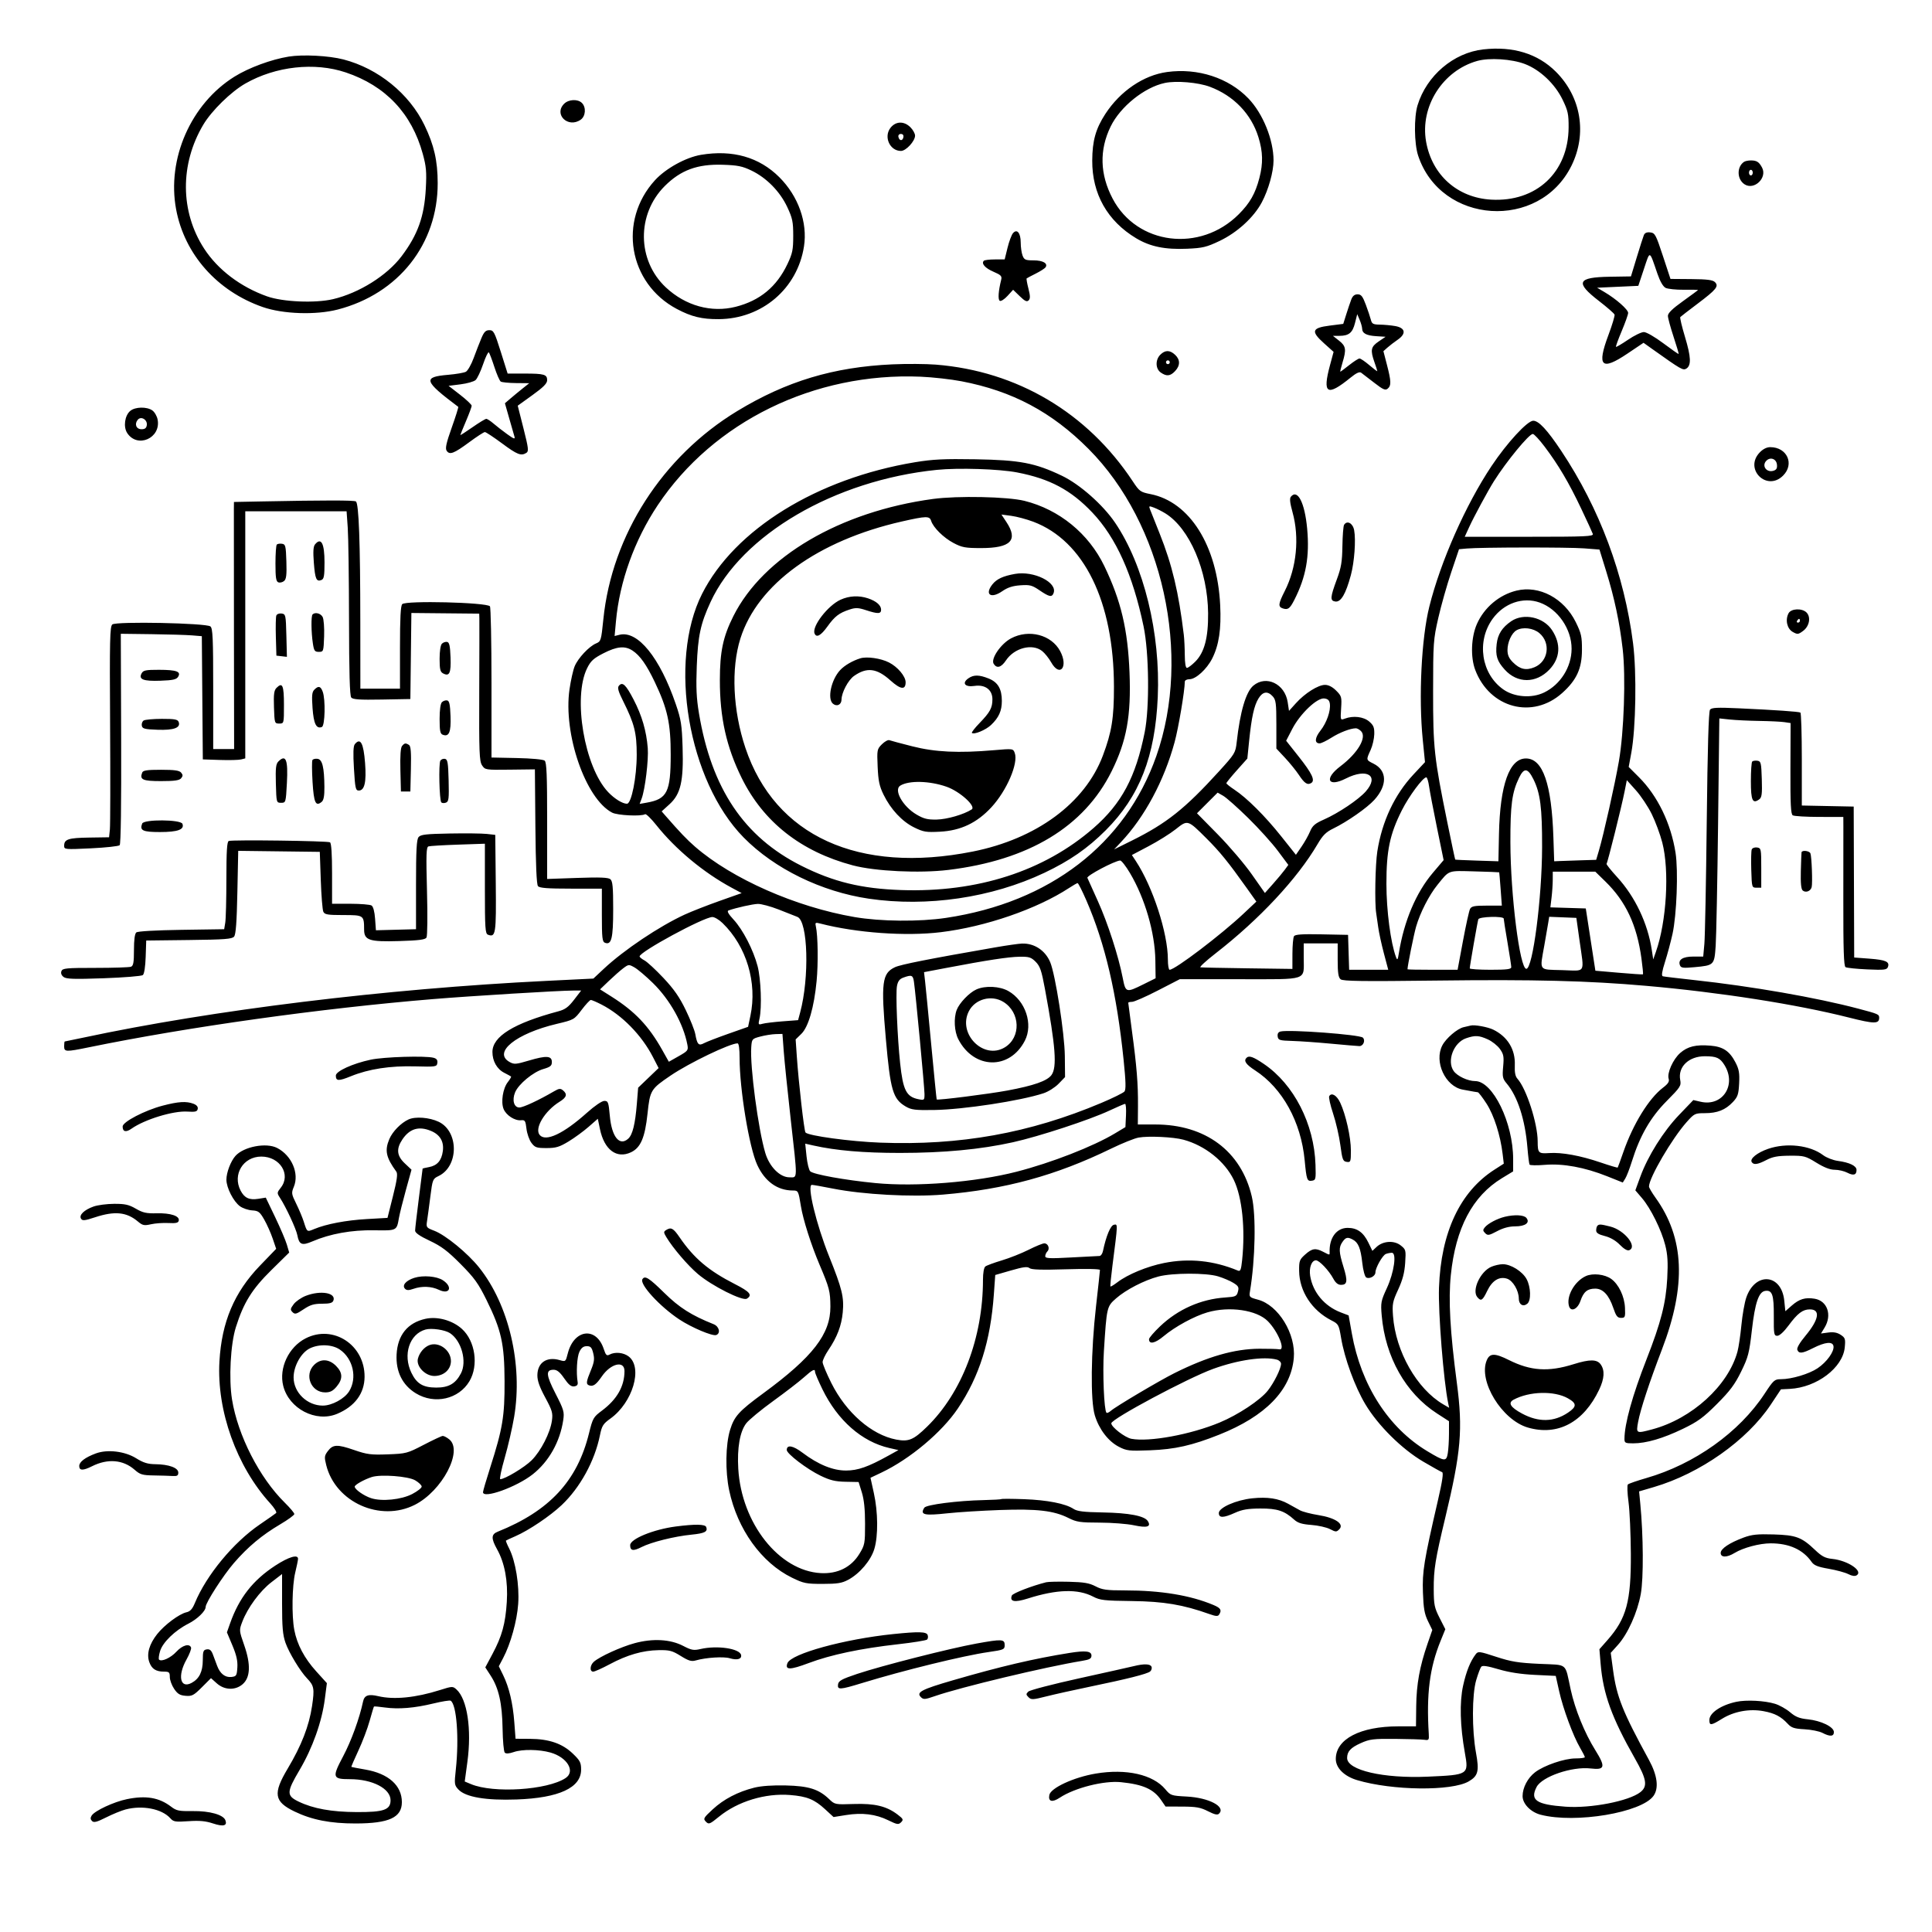 <svg version="1.1" width="1024" height="1024" xmlns="http://www.w3.org/2000/svg"><path d="M786.156 26.186 C 770.415 27.956,756.155 40.070,751.345 55.760 C 749.386 62.150,749.535 76.073,751.632 82.442 C 763.658 118.979,815.886 122.416,832.931 87.792 C 841.273 70.846,838.022 51.349,824.629 38.002 C 815.023 28.429,801.940 24.411,786.156 26.186 M153.000 30.002 C 143.786 31.493,131.884 35.887,124.316 40.593 C 101.184 54.976,88.330 84.207,93.354 111.000 C 97.819 134.814,115.069 154.276,139.193 162.717 C 149.967 166.487,167.387 167.070,179.036 164.051 C 211.214 155.710,232.035 129.379,231.985 97.090 C 231.967 85.198,230.068 76.882,224.956 66.305 C 216.900 49.634,200.420 36.273,182.040 31.510 C 174.280 29.499,160.521 28.785,153.000 30.002 M808.247 33.938 C 816.286 37.020,824.158 44.475,828.212 52.845 C 831.038 58.680,831.431 60.486,831.397 67.500 C 831.281 91.347,814.273 107.199,790.291 105.811 C 772.437 104.777,758.970 92.753,755.854 75.062 C 752.583 56.494,764.625 37.479,782.929 32.309 C 789.364 30.491,801.253 31.256,808.247 33.938 M183.256 38.386 C 204.370 45.474,218.188 60.084,224.076 81.545 C 225.923 88.277,226.171 91.114,225.688 100.000 C 224.883 114.786,221.436 124.406,212.870 135.777 C 205.142 146.035,190.334 155.313,176.500 158.564 C 167.096 160.774,149.960 160.052,141.600 157.093 C 127.528 152.112,115.450 142.956,108.192 131.767 C 95.490 112.187,95.311 87.059,107.724 66.136 C 112.150 58.677,122.447 48.602,130.100 44.243 C 146.131 35.111,166.737 32.841,183.256 38.386 M618.580 38.167 C 606.122 39.858,593.728 48.282,585.828 60.426 C 580.762 68.214,578.962 74.627,578.908 85.080 C 578.818 102.759,586.943 117.138,602.195 126.287 C 609.589 130.723,617.503 132.348,629.217 131.835 C 637.462 131.475,639.489 130.990,646.330 127.741 C 655.747 123.269,664.529 115.244,668.797 107.211 C 672.319 100.583,675.000 91.005,675.000 85.053 C 675.000 74.071,669.375 60.185,661.685 52.187 C 651.175 41.255,634.877 35.954,618.580 38.167 M641.263 45.997 C 653.869 50.714,663.185 60.384,666.989 72.701 C 669.385 80.456,669.530 86.545,667.505 94.320 C 665.344 102.615,662.481 107.650,656.551 113.579 C 636.103 134.028,602.639 129.871,589.715 105.277 C 582.947 92.398,582.596 79.503,588.674 67.035 C 593.795 56.530,606.543 46.281,617.355 43.976 C 623.430 42.682,635.020 43.661,641.263 45.997 M299.000 55.000 C 293.352 60.648,301.112 68.112,307.777 63.443 C 310.417 61.595,310.761 56.904,308.429 54.571 C 306.245 52.387,301.392 52.608,299.000 55.000 M471.994 67.734 C 468.241 72.506,471.618 80.000,477.522 80.000 C 480.209 80.000,485.000 74.796,485.000 71.878 C 485.000 70.795,483.895 68.805,482.545 67.455 C 479.164 64.073,474.783 64.189,471.994 67.734 M478.810 72.750 C 478.404 74.858,476.629 74.725,476.177 72.553 C 475.988 71.647,476.539 71.000,477.500 71.000 C 478.530 71.000,479.020 71.655,478.810 72.750 M371.553 82.063 C 363.503 83.410,352.861 89.278,347.163 95.512 C 327.498 117.029,333.120 150.184,358.737 163.762 C 366.494 167.874,372.039 169.217,380.990 169.153 C 403.888 168.989,422.646 152.969,426.128 130.604 C 428.099 117.943,423.130 103.986,413.070 93.933 C 402.424 83.293,388.314 79.259,371.553 82.063 M924.400 85.765 C 920.445 88.406,920.572 95.018,924.629 97.676 C 929.717 101.010,936.802 94.283,933.934 88.841 C 932.353 85.840,931.092 85.031,928.000 85.031 C 926.625 85.031,925.005 85.361,924.400 85.765 M398.265 90.390 C 406.279 94.240,413.397 101.488,417.254 109.725 C 420.036 115.668,420.426 117.544,420.426 125.000 C 420.426 132.429,420.037 134.319,417.337 140.000 C 411.630 152.012,402.781 159.322,390.002 162.584 C 377.077 165.883,363.356 162.090,352.927 152.335 C 337.635 138.031,337.363 113.585,352.329 98.618 C 360.787 90.160,369.634 86.902,383.000 87.322 C 390.945 87.571,393.443 88.073,398.265 90.390 M929.000 91.500 C 929.000 92.325,928.550 93.000,928.000 93.000 C 927.450 93.000,927.000 92.325,927.000 91.500 C 927.000 90.675,927.450 90.000,928.000 90.000 C 928.550 90.000,929.000 90.675,929.000 91.500 M536.883 123.619 C 536.122 124.523,534.825 128.016,534.000 131.381 L 532.500 137.500 527.337 137.500 C 524.498 137.500,521.855 137.818,521.464 138.207 C 519.980 139.682,522.126 142.125,526.585 144.036 C 530.524 145.725,531.129 146.353,530.654 148.260 C 529.157 154.268,528.849 158.789,529.894 159.434 C 530.504 159.811,532.347 158.649,533.989 156.851 L 536.974 153.583 540.489 156.989 C 543.205 159.622,544.274 160.126,545.193 159.207 C 546.112 158.288,546.087 156.866,545.084 152.950 C 544.369 150.162,543.946 147.739,544.142 147.564 C 544.339 147.389,546.525 146.230,549.000 144.989 C 551.475 143.747,553.812 142.244,554.193 141.649 C 555.515 139.583,552.765 138.000,547.853 138.000 C 543.511 138.000,542.839 137.707,541.975 135.435 C 541.439 134.024,541.000 130.929,541.000 128.557 C 541.000 123.458,539.018 121.081,536.883 123.619 M871.253 124.683 C 870.849 125.682,869.151 131.000,867.479 136.500 L 864.440 146.500 853.158 146.679 C 835.958 146.952,834.740 149.679,847.437 159.489 C 851.802 162.861,855.543 166.130,855.751 166.752 C 855.958 167.374,854.499 172.232,852.508 177.548 C 846.246 194.265,848.748 196.716,862.580 187.417 L 871.103 181.688 875.802 185.033 C 891.036 195.882,892.045 196.461,893.791 195.368 C 896.490 193.679,896.301 189.262,893.073 178.546 C 891.424 173.071,890.305 168.346,890.585 168.046 C 890.866 167.746,894.974 164.575,899.716 161.000 C 909.746 153.437,911.137 151.709,908.954 149.525 C 907.799 148.371,904.835 147.993,896.414 147.926 L 885.387 147.839 881.381 135.669 C 877.666 124.385,877.178 123.477,874.681 123.183 C 872.817 122.964,871.762 123.425,871.253 124.683 M878.442 145.000 C 879.866 149.148,881.444 151.889,882.804 152.576 C 883.976 153.168,888.324 153.618,892.467 153.576 C 896.611 153.534,900.000 153.589,900.000 153.697 C 900.000 153.806,896.400 156.472,892.000 159.623 C 886.359 163.661,884.007 165.962,884.025 167.425 C 884.039 168.566,885.381 173.521,887.006 178.436 C 888.632 183.350,889.854 187.479,889.722 187.612 C 889.589 187.744,885.920 185.186,881.568 181.926 C 877.078 178.564,872.625 176.000,871.273 176.000 C 869.962 176.000,866.180 177.840,862.868 180.090 C 859.556 182.339,856.691 184.024,856.501 183.835 C 856.312 183.645,857.674 179.892,859.529 175.495 C 861.384 171.098,862.924 166.767,862.951 165.870 C 863.004 164.104,856.635 158.489,850.395 154.802 L 846.500 152.500 857.420 152.000 L 868.340 151.500 871.322 142.544 C 874.650 132.550,874.104 132.362,878.442 145.000 M716.197 158.750 C 715.621 160.262,714.430 163.787,713.550 166.583 L 711.950 171.665 704.730 172.583 C 695.247 173.787,694.680 175.605,701.797 181.986 L 706.831 186.500 704.942 193.500 C 700.807 208.821,703.299 210.341,715.836 200.145 C 718.863 197.683,720.560 196.902,721.458 197.559 C 722.166 198.077,725.278 200.467,728.374 202.871 C 733.039 206.494,734.259 207.030,735.501 205.999 C 737.445 204.386,737.372 202.062,735.099 193.315 L 733.233 186.130 735.366 184.229 C 736.540 183.183,738.987 181.305,740.805 180.056 C 745.461 176.858,744.904 173.775,739.500 172.821 C 737.300 172.433,733.636 172.089,731.358 172.058 C 727.779 172.008,727.130 171.655,726.579 169.459 C 726.228 168.062,725.022 164.462,723.899 161.459 C 722.236 157.015,721.427 156.000,719.549 156.000 C 717.953 156.000,716.920 156.847,716.197 158.750 M721.955 174.128 C 722.026 176.693,724.162 177.847,729.467 178.186 L 734.382 178.500 730.698 181.000 C 726.568 183.802,726.221 185.541,728.500 192.000 C 729.325 194.338,730.000 196.455,730.000 196.704 C 730.000 196.952,728.119 195.546,725.820 193.578 C 723.521 191.610,721.159 190.004,720.570 190.010 C 719.982 190.015,717.524 191.590,715.109 193.510 C 712.694 195.429,710.578 197.000,710.407 197.000 C 710.236 197.000,710.744 194.863,711.537 192.250 C 713.665 185.237,713.392 183.454,709.750 180.584 L 706.500 178.022 709.816 178.011 C 714.927 177.994,716.865 176.420,718.173 171.227 L 719.359 166.517 720.634 169.509 C 721.336 171.154,721.930 173.232,721.955 174.128 M255.144 179.250 C 254.163 181.588,252.317 186.329,251.044 189.788 C 249.770 193.246,247.912 196.512,246.914 197.046 C 245.916 197.580,241.702 198.304,237.550 198.655 C 223.936 199.806,224.596 201.914,242.874 215.634 C 243.080 215.788,241.539 220.710,239.451 226.572 C 236.568 234.663,235.908 237.622,236.710 238.864 C 238.265 241.275,240.514 240.438,248.654 234.419 C 252.683 231.438,256.432 229.000,256.985 229.000 C 257.537 229.000,261.630 231.700,266.081 235.000 C 274.185 241.009,276.200 241.792,279.000 240.020 C 280.306 239.194,280.107 237.518,277.454 227.049 L 274.409 215.027 282.204 209.414 C 288.035 205.216,290.000 203.223,290.000 201.508 C 290.000 198.455,288.438 198.000,277.947 198.000 L 269.058 198.000 265.436 186.500 C 262.117 175.960,261.610 175.000,259.372 175.000 C 257.444 175.000,256.552 175.897,255.144 179.250 M262.025 194.500 C 263.274 198.350,264.793 201.831,265.398 202.235 C 266.004 202.639,269.650 203.000,273.500 203.038 L 280.500 203.107 277.115 205.804 C 275.253 207.287,272.354 209.678,270.672 211.117 L 267.614 213.734 269.862 221.617 C 271.099 225.953,272.361 230.352,272.668 231.393 C 273.123 232.938,272.423 232.709,268.863 230.147 C 266.463 228.420,263.193 225.881,261.594 224.504 C 259.996 223.127,258.259 222.000,257.734 222.000 C 257.209 222.000,253.904 224.010,250.389 226.467 C 246.875 228.923,244.000 230.770,244.000 230.571 C 244.000 230.372,245.350 227.037,247.000 223.160 C 248.650 219.282,250.000 215.634,250.000 215.054 C 250.000 214.473,247.246 211.861,243.880 209.249 L 237.760 204.500 244.104 203.702 C 247.593 203.264,251.180 202.242,252.074 201.433 C 252.969 200.623,254.767 196.829,256.070 193.000 C 257.374 189.172,258.735 186.369,259.096 186.770 C 259.457 187.172,260.775 190.650,262.025 194.500 M615.000 188.000 C 612.282 190.718,612.394 195.462,615.223 197.443 C 618.291 199.593,620.281 199.395,622.826 196.686 C 625.598 193.735,625.592 190.630,622.811 188.039 C 620.046 185.462,617.550 185.450,615.000 188.000 M620.000 192.000 C 620.000 192.550,619.550 193.000,619.000 193.000 C 618.450 193.000,618.000 192.550,618.000 192.000 C 618.000 191.450,618.450 191.000,619.000 191.000 C 619.550 191.000,620.000 191.450,620.000 192.000 M473.000 193.115 C 441.759 194.538,416.825 202.046,390.722 217.890 C 351.103 241.938,324.310 283.611,319.791 328.211 C 318.650 339.467,318.501 339.964,315.944 341.023 C 312.254 342.552,306.394 348.788,304.600 353.096 C 303.776 355.074,302.538 360.590,301.850 365.353 C 298.442 388.922,310.338 423.352,324.430 430.708 C 327.274 432.193,339.895 432.801,341.918 431.551 C 342.415 431.244,345.084 433.835,347.849 437.310 C 358.069 450.154,372.917 462.496,387.796 470.514 L 393.093 473.368 381.296 477.543 C 374.808 479.838,366.552 483.072,362.949 484.727 C 349.451 490.930,330.675 503.515,320.000 513.514 L 314.500 518.666 289.500 519.893 C 204.394 524.071,112.745 535.309,44.043 549.991 C 38.872 551.096,34.497 552.000,34.321 552.000 C 34.144 552.000,34.000 553.125,34.000 554.500 C 34.000 557.579,34.783 557.614,47.140 555.082 C 99.948 544.264,169.854 534.473,229.500 529.542 C 249.354 527.900,296.409 525.029,303.765 525.011 L 308.030 525.000 304.265 529.897 C 301.306 533.747,299.537 535.053,296.000 536.000 C 272.298 542.346,261.000 549.313,261.000 557.584 C 261.000 562.409,263.410 566.649,267.267 568.610 C 269.045 569.515,270.664 570.398,270.864 570.575 C 271.064 570.751,270.300 572.075,269.165 573.518 C 266.533 576.863,265.397 584.129,266.927 587.823 C 268.306 591.153,272.903 594.108,276.152 593.754 C 278.235 593.527,278.541 594.002,279.036 598.236 C 279.340 600.841,280.524 604.216,281.668 605.736 C 283.528 608.209,284.369 608.500,289.664 608.499 C 294.652 608.498,296.483 607.951,301.319 605.020 C 304.475 603.108,309.261 599.615,311.955 597.258 L 316.853 592.974 317.984 598.425 C 320.272 609.442,326.854 614.347,334.475 610.714 C 339.580 608.279,341.852 602.948,343.203 590.228 C 344.522 577.810,344.876 577.228,355.500 570.024 C 365.332 563.356,386.880 553.000,390.921 553.000 C 391.601 553.000,392.000 555.878,392.000 560.780 C 392.000 577.372,397.077 608.144,401.344 617.411 C 405.391 626.202,412.031 630.978,420.231 630.994 C 423.102 631.000,423.183 631.158,424.511 639.376 C 425.650 646.423,429.925 659.842,434.345 670.247 C 439.607 682.634,440.062 684.383,440.124 692.485 C 440.236 707.038,430.801 719.228,404.500 738.514 C 391.634 747.948,389.191 750.640,386.968 757.840 C 384.555 765.653,384.340 779.734,386.480 789.906 C 390.818 810.528,403.587 828.294,419.754 836.201 C 425.946 839.229,427.280 839.500,436.000 839.497 C 443.822 839.495,446.215 839.112,449.545 837.332 C 455.679 834.052,461.616 827.033,463.433 820.913 C 465.500 813.954,465.386 801.472,463.165 791.376 L 461.377 783.253 467.189 780.492 C 482.311 773.311,499.241 759.104,507.700 746.500 C 519.069 729.559,524.987 710.811,526.757 686.136 L 527.500 675.773 535.866 673.360 C 542.382 671.481,544.545 671.208,545.648 672.123 C 546.674 672.974,552.015 673.145,565.032 672.743 C 575.683 672.414,583.000 672.562,583.000 673.107 C 583.000 673.612,582.067 682.232,580.926 692.263 C 578.180 716.417,577.892 742.349,580.283 750.184 C 582.534 757.560,587.396 763.914,593.014 766.821 C 597.158 768.965,598.414 769.107,609.500 768.688 C 622.747 768.188,631.785 766.146,646.249 760.385 C 670.707 750.643,684.171 736.833,685.735 719.885 C 686.923 707.007,677.586 691.749,666.744 688.852 C 662.199 687.638,662.010 687.447,662.494 684.541 C 665.360 667.336,665.807 644.047,663.463 634.103 C 657.804 610.099,638.883 596.000,612.327 596.000 L 603.074 596.000 603.151 586.250 C 603.243 574.517,602.489 565.158,599.929 546.258 C 598.868 538.425,598.000 531.787,598.000 531.508 C 598.000 531.228,598.904 531.000,600.009 531.000 C 601.114 531.000,607.259 528.300,613.663 525.000 L 625.308 519.000 657.119 519.000 C 693.983 519.000,691.000 520.007,691.000 507.566 L 691.000 500.000 700.000 500.000 L 709.000 500.000 709.000 508.878 C 709.000 515.666,709.364 518.057,710.546 519.038 C 711.780 520.062,722.118 520.199,761.796 519.715 C 813.227 519.089,841.633 519.805,872.428 522.506 C 911.534 525.935,952.296 532.311,980.000 539.331 C 993.430 542.734,996.000 542.751,996.000 539.437 C 996.000 537.608,995.551 537.413,984.921 534.605 C 962.554 528.698,928.506 522.763,898.000 519.455 C 889.475 518.530,881.976 517.629,881.336 517.451 C 880.520 517.225,880.867 514.938,882.493 509.814 C 883.770 505.791,885.558 499.125,886.466 495.000 C 888.686 484.914,889.563 461.537,888.078 452.023 C 885.647 436.445,878.586 421.846,868.701 411.958 L 863.245 406.500 864.627 399.000 C 867.050 385.844,867.522 356.455,865.558 341.000 C 860.937 304.641,847.842 269.540,827.505 239.000 C 820.077 227.845,815.577 223.000,812.644 223.000 C 809.535 223.000,798.693 234.780,790.524 247.035 C 776.825 267.585,763.532 297.626,757.575 321.500 C 753.375 338.329,751.837 369.588,754.097 392.159 L 755.278 403.948 749.210 410.435 C 739.166 421.172,732.540 435.234,730.022 451.156 C 728.917 458.140,728.536 478.664,729.412 484.000 C 729.638 485.375,730.124 488.750,730.493 491.500 C 730.861 494.250,732.205 500.438,733.479 505.250 L 735.796 514.000 725.435 514.000 L 715.075 514.000 714.788 504.750 L 714.500 495.500 700.577 495.221 C 690.110 495.011,686.453 495.259,685.842 496.221 C 685.396 496.924,685.024 501.111,685.015 505.525 L 685.000 513.550 661.250 513.228 C 648.188 513.051,636.945 512.815,636.267 512.703 C 635.589 512.591,639.218 509.248,644.332 505.274 C 667.529 487.242,687.595 465.742,698.348 447.394 C 701.094 442.709,702.806 441.007,706.654 439.140 C 714.025 435.561,724.616 428.167,728.451 423.923 C 735.430 416.197,735.246 408.371,727.999 404.753 C 723.996 402.756,724.014 402.841,726.454 397.500 C 727.459 395.300,728.330 391.549,728.391 389.164 C 728.481 385.579,728.014 384.410,725.694 382.414 C 722.713 379.849,717.224 379.204,712.774 380.896 C 710.430 381.787,710.420 381.761,710.823 375.433 C 711.205 369.437,711.055 368.901,708.191 366.037 C 706.214 364.060,704.148 363.000,702.273 363.000 C 698.642 363.000,691.600 367.441,686.848 372.727 L 683.196 376.789 682.508 372.205 C 681.046 362.456,671.117 357.665,664.287 363.412 C 660.357 366.719,657.272 377.207,655.478 393.365 C 654.850 399.027,654.523 399.565,646.063 408.865 C 628.080 428.633,618.321 436.392,600.000 445.488 L 590.500 450.205 594.130 446.352 C 606.691 433.022,616.984 413.841,622.561 393.369 C 624.630 385.774,627.900 366.395,627.980 361.250 C 627.991 360.563,629.109 360.000,630.465 360.000 C 633.797 360.000,639.611 354.701,642.471 349.057 C 646.073 341.948,647.350 333.436,646.723 320.711 C 645.170 289.230,630.603 266.016,609.813 261.893 C 604.434 260.826,603.926 260.461,600.404 255.132 C 576.350 218.741,539.152 196.695,496.000 193.257 C 490.775 192.841,480.425 192.777,473.000 193.115 M509.562 202.073 C 536.609 207.252,557.469 218.362,577.000 237.989 C 616.400 277.585,631.724 347.042,612.895 400.688 C 596.491 447.425,556.480 478.243,501.500 486.488 C 487.278 488.621,466.730 488.435,452.849 486.048 C 421.825 480.712,388.108 465.844,368.484 448.845 C 364.105 445.052,360.436 441.216,352.636 432.272 L 350.693 430.044 354.848 426.272 C 360.787 420.881,362.356 414.047,361.788 396.054 C 361.412 384.131,360.982 381.392,358.215 373.297 C 349.743 348.508,337.995 334.028,328.325 336.455 L 325.756 337.099 326.469 329.300 C 328.397 308.212,336.283 286.277,348.577 267.811 C 378.116 223.439,431.654 197.269,488.000 199.659 C 494.325 199.927,504.028 201.013,509.562 202.073 M69.080 217.750 C 66.119 220.170,65.267 226.232,67.425 229.525 C 72.832 237.779,85.392 232.234,83.549 222.407 C 83.203 220.565,81.938 218.370,80.738 217.529 C 77.808 215.477,71.720 215.592,69.080 217.750 M77.811 225.318 C 77.587 226.892,76.808 227.500,75.014 227.500 C 72.197 227.500,71.116 224.770,73.022 222.473 C 74.753 220.388,78.219 222.448,77.811 225.318 M818.698 236.750 C 825.997 246.430,831.521 255.790,838.027 269.500 C 841.159 276.100,843.952 282.175,844.233 283.000 C 844.682 284.314,840.506 284.500,810.543 284.500 L 776.340 284.500 778.772 279.187 C 781.208 273.866,788.713 259.980,791.791 255.098 C 798.422 244.583,810.408 230.000,812.420 230.000 C 813.073 230.000,815.898 233.037,818.698 236.750 M932.687 239.805 C 924.240 248.622,936.444 260.710,945.077 252.077 C 951.228 245.926,947.187 237.000,938.253 237.000 C 936.404 237.000,934.413 238.004,932.687 239.805 M485.000 244.985 C 433.089 253.582,389.428 280.550,372.140 314.694 C 353.935 350.648,364.719 413.955,394.145 443.882 C 410.415 460.429,435.321 472.612,460.458 476.319 C 491.367 480.878,525.611 475.838,553.505 462.625 C 566.929 456.266,576.492 449.637,586.059 440.060 C 603.981 422.120,612.236 400.997,613.637 369.500 C 615.140 335.732,606.269 299.499,590.992 277.000 C 584.530 267.484,572.263 256.662,562.833 252.157 C 548.582 245.350,540.578 243.826,517.000 243.427 C 500.325 243.145,494.354 243.436,485.000 244.985 M941.808 246.164 C 942.038 248.150,941.580 248.999,940.010 249.497 C 936.274 250.682,933.559 246.841,936.238 244.162 C 938.331 242.069,941.465 243.196,941.808 246.164 M539.080 250.399 C 556.420 253.741,567.606 259.701,578.934 271.635 C 591.535 284.909,600.394 304.580,606.121 332.000 C 609.031 345.928,609.337 374.968,606.712 388.094 C 601.948 411.925,594.501 425.883,579.635 438.852 C 553.413 461.725,518.094 473.122,477.684 471.747 C 456.558 471.029,441.733 467.424,424.705 458.864 C 394.331 443.595,377.140 417.998,370.470 378.111 C 369.128 370.088,368.864 364.439,369.299 353.122 C 369.919 337.003,371.288 330.607,376.575 319.144 C 393.070 283.380,442.395 254.547,496.500 249.043 C 508.013 247.872,529.522 248.556,539.080 250.399 M684.192 263.268 C 683.443 264.171,683.696 266.540,685.070 271.496 C 688.805 284.966,687.237 300.882,680.959 313.238 C 677.474 320.095,677.312 321.647,679.991 322.497 C 682.651 323.341,683.662 322.582,686.011 317.978 C 692.228 305.792,694.179 294.948,692.818 280.142 C 691.560 266.452,687.744 258.988,684.192 263.268 M494.500 264.457 C 445.295 271.127,404.512 295.056,388.717 326.525 C 383.221 337.473,381.552 345.377,381.542 360.500 C 381.528 380.372,384.999 395.922,393.120 412.372 C 404.640 435.707,424.573 451.379,451.989 458.655 C 463.820 461.795,487.418 462.925,502.634 461.080 C 545.306 455.906,574.583 438.216,589.187 408.782 C 597.152 392.727,599.574 379.379,598.670 356.500 C 597.766 333.605,594.173 318.418,585.304 300.000 C 577.015 282.787,561.429 270.062,543.000 265.462 C 534.092 263.238,507.545 262.688,494.500 264.457 M138.250 265.777 L 124.000 266.055 123.955 269.777 C 123.930 271.825,123.950 301.288,123.998 335.250 L 124.086 397.000 118.543 397.000 L 113.000 397.000 113.000 365.122 C 113.000 338.241,112.769 333.053,111.524 332.020 C 109.358 330.222,61.597 329.260,59.533 330.973 C 58.242 332.044,58.085 339.078,58.355 383.854 C 58.526 412.259,58.474 437.362,58.239 439.638 L 57.811 443.775 47.206 443.931 C 36.212 444.092,34.000 444.820,34.000 448.276 C 34.000 450.255,34.370 450.290,48.225 449.629 C 56.049 449.255,62.890 448.510,63.427 447.973 C 64.045 447.355,64.335 426.546,64.215 391.456 L 64.026 335.916 80.263 336.123 C 89.193 336.237,98.856 336.524,101.736 336.761 L 106.973 337.191 107.236 369.846 L 107.500 402.500 116.500 402.794 C 121.450 402.956,126.513 402.835,127.750 402.525 L 130.000 401.962 130.000 336.481 L 130.000 271.000 156.850 271.000 L 183.701 271.000 184.314 279.750 C 184.651 284.563,184.953 306.465,184.985 328.423 C 185.025 356.392,185.378 368.751,186.164 369.698 C 187.037 370.749,190.655 370.989,202.393 370.775 L 217.500 370.500 217.769 347.698 L 218.038 324.895 236.019 325.069 L 254.000 325.243 254.072 327.872 C 254.112 329.317,254.082 346.845,254.005 366.823 C 253.882 398.794,254.060 403.443,255.488 405.622 C 257.088 408.063,257.289 408.095,270.305 407.937 L 283.500 407.778 283.765 438.054 C 283.943 458.358,284.395 468.771,285.137 469.666 C 285.978 470.679,290.187 471.000,302.622 471.000 L 319.000 471.000 319.000 485.031 C 319.000 497.130,319.227 499.150,320.645 499.694 C 324.108 501.023,325.000 497.384,325.000 481.931 C 325.000 470.099,324.709 467.003,323.500 466.000 C 322.377 465.068,317.985 464.896,306.000 465.314 L 290.000 465.872 290.000 435.058 C 290.000 410.804,289.720 404.012,288.684 403.153 C 287.918 402.517,281.751 401.943,273.934 401.780 L 260.500 401.500 260.500 361.835 C 260.500 340.019,260.126 321.794,259.669 321.335 C 257.601 319.259,215.177 318.223,213.200 320.200 C 212.340 321.060,212.000 327.578,212.000 343.200 L 212.000 365.000 201.500 365.000 L 191.000 365.000 190.973 329.750 C 190.940 287.286,190.188 266.776,188.629 265.778 C 187.577 265.106,172.747 265.106,138.250 265.777 M617.642 272.088 C 630.489 280.027,640.113 302.483,640.320 325.000 C 640.440 337.993,638.362 345.838,633.520 350.680 C 631.694 352.506,629.705 354.000,629.100 354.000 C 628.412 354.000,627.986 351.470,627.962 347.250 C 627.941 343.538,627.708 338.700,627.444 336.500 C 624.735 313.964,621.237 299.288,614.644 282.801 C 612.158 276.586,609.820 270.704,609.448 269.731 C 608.845 268.155,609.082 268.081,611.625 269.047 C 613.194 269.644,615.902 271.012,617.642 272.088 M547.616 276.508 C 574.598 286.664,590.363 318.889,590.418 364.000 C 590.438 380.547,589.236 388.015,584.548 400.469 C 575.063 425.668,549.322 444.638,515.500 451.356 C 455.073 463.357,410.733 443.118,395.077 396.389 C 388.422 376.524,387.409 354.306,392.434 338.400 C 401.511 309.664,433.478 286.501,478.000 276.400 C 490.976 273.456,492.681 273.420,493.521 276.066 C 494.650 279.623,500.113 285.019,505.410 287.809 C 509.893 290.171,511.633 290.491,520.000 290.495 C 535.722 290.503,539.793 286.329,533.434 276.721 L 530.782 272.713 535.997 273.405 C 538.865 273.786,544.094 275.182,547.616 276.508 M712.387 278.182 C 711.985 278.833,711.589 283.895,711.506 289.432 C 711.382 297.725,710.866 300.822,708.580 307.000 C 705.014 316.637,704.886 318.413,707.724 318.816 C 710.710 319.241,713.264 314.917,715.987 304.824 C 717.853 297.909,718.704 286.238,717.724 281.000 C 717.026 277.266,713.956 275.645,712.387 278.182 M166.976 288.528 C 166.057 289.636,165.881 292.303,166.337 298.211 C 167.006 306.893,167.679 308.444,170.333 307.426 C 171.712 306.896,172.000 305.285,172.000 298.093 C 172.000 287.985,170.228 284.611,166.976 288.528 M146.709 288.624 C 146.319 289.014,146.000 293.547,146.000 298.698 C 146.000 306.135,146.311 308.182,147.513 308.643 C 148.345 308.963,149.711 308.655,150.548 307.960 C 151.750 306.962,152.011 304.780,151.786 297.598 C 151.525 289.311,151.318 288.474,149.459 288.208 C 148.336 288.047,147.099 288.235,146.709 288.624 M839.626 290.645 L 847.752 291.277 851.355 302.929 C 855.677 316.903,858.414 329.825,860.054 343.993 C 861.739 358.560,860.745 388.033,858.047 403.500 C 855.879 415.924,849.923 442.529,847.429 450.928 L 846.003 455.728 837.752 455.982 C 833.213 456.122,828.206 456.296,826.625 456.368 L 823.749 456.500 823.339 444.000 C 822.403 415.440,817.742 402.000,808.773 402.000 C 800.008 402.000,795.032 415.935,794.490 442.000 L 794.189 456.500 782.844 456.137 C 776.605 455.938,771.411 455.699,771.303 455.607 C 771.194 455.514,769.319 446.677,767.135 435.969 C 760.101 401.474,759.554 396.452,759.574 366.500 C 759.590 340.691,759.712 338.971,762.330 327.500 C 763.837 320.900,766.923 310.010,769.188 303.300 L 773.305 291.100 777.403 290.725 C 784.722 290.054,831.273 289.994,839.626 290.645 M538.000 304.179 C 531.645 305.301,528.236 306.884,525.966 309.770 C 521.733 315.152,525.216 317.508,531.236 313.336 C 534.072 311.371,536.736 310.506,540.831 310.220 C 545.859 309.869,547.009 310.172,551.000 312.894 C 556.138 316.399,557.528 316.673,558.416 314.359 C 560.584 308.708,547.973 302.420,538.000 304.179 M803.734 313.051 C 794.593 315.295,786.663 321.985,782.804 330.710 C 779.725 337.670,779.333 348.288,781.904 355.079 C 789.581 375.361,812.344 381.386,828.026 367.287 C 835.660 360.423,838.435 354.366,838.471 344.485 C 838.497 337.408,838.114 335.686,835.200 329.761 C 828.962 317.077,815.802 310.088,803.734 313.051 M445.500 317.866 C 438.814 320.911,430.277 331.953,431.714 335.698 C 432.676 338.204,435.032 336.959,438.523 332.101 C 442.450 326.635,444.733 324.883,450.307 323.055 C 453.499 322.009,454.904 322.065,458.995 323.404 C 465.310 325.469,467.000 325.417,467.000 323.155 C 467.000 320.820,464.458 318.605,460.101 317.142 C 455.244 315.510,450.113 315.765,445.500 317.866 M816.090 319.371 C 825.720 322.813,833.019 333.419,832.978 343.910 C 832.940 353.541,827.079 362.847,818.406 367.045 C 811.838 370.225,802.645 369.535,796.794 365.423 C 785.087 357.195,782.472 339.931,791.124 327.988 C 797.147 319.673,807.215 316.198,816.090 319.371 M947.975 325.046 C 946.110 328.532,947.173 333.255,950.204 334.948 C 952.698 336.342,953.125 336.298,955.704 334.381 C 959.037 331.903,959.919 327.062,957.483 324.625 C 955.104 322.247,949.337 322.502,947.975 325.046 M146.457 326.251 C 146.164 327.016,146.053 332.110,146.212 337.571 L 146.500 347.500 149.283 347.820 L 152.067 348.139 151.783 336.820 C 151.511 325.934,151.414 325.488,149.246 325.180 C 147.993 325.002,146.754 325.478,146.457 326.251 M165.667 325.667 C 164.837 326.497,164.924 335.007,165.824 341.000 C 166.418 344.953,166.804 345.500,169.000 345.500 C 171.441 345.500,171.507 345.305,171.790 337.260 C 171.951 332.690,171.601 328.124,171.005 327.010 C 169.960 325.057,167.016 324.317,165.667 325.667 M800.990 329.250 C 796.177 332.526,793.848 336.166,793.267 341.326 C 792.564 347.556,793.456 350.392,797.537 354.909 C 804.222 362.309,814.138 362.304,821.203 354.896 C 826.993 348.827,827.479 341.345,822.568 333.923 C 818.025 327.059,807.544 324.789,800.990 329.250 M954.000 329.000 C 954.000 329.550,953.523 330.000,952.941 330.000 C 952.359 330.000,952.160 329.550,952.500 329.000 C 952.840 328.450,953.316 328.000,953.559 328.000 C 953.802 328.000,954.000 328.450,954.000 329.000 M815.889 335.560 C 822.049 340.743,820.667 350.570,813.348 353.628 C 808.858 355.504,805.614 354.768,801.872 351.026 C 799.765 348.919,799.000 347.188,799.000 344.527 C 799.000 340.380,801.185 335.574,803.750 334.080 C 807.054 332.156,812.655 332.839,815.889 335.560 M535.907 338.328 C 530.475 341.196,525.002 349.194,526.665 351.831 C 528.321 354.456,530.661 353.801,533.201 350.000 C 537.613 343.398,547.106 340.936,552.324 345.040 C 553.750 346.162,555.918 348.862,557.143 351.040 C 561.754 359.245,566.384 353.483,561.907 345.111 C 557.272 336.443,545.360 333.335,535.907 338.328 M234.229 341.171 C 233.499 341.901,233.000 345.147,233.000 349.165 C 233.000 354.661,233.338 356.111,234.804 356.895 C 238.211 358.719,239.108 356.815,238.795 348.424 C 238.567 342.306,238.157 340.456,236.979 340.232 C 236.143 340.072,234.905 340.495,234.229 341.171 M335.270 344.840 C 339.234 347.454,342.685 352.336,347.059 361.518 C 353.804 375.676,355.502 383.431,355.486 400.000 C 355.468 419.838,353.629 423.512,342.758 425.428 L 339.016 426.088 340.065 423.330 C 341.904 418.492,343.823 402.708,343.327 396.500 C 342.597 387.379,340.242 379.298,335.844 370.830 C 331.699 362.850,329.924 361.182,328.019 363.477 C 327.154 364.519,327.687 366.426,330.306 371.668 C 336.232 383.527,337.470 388.420,337.475 400.000 C 337.480 411.920,334.678 426.000,332.301 426.000 C 329.954 426.000,325.670 423.350,322.336 419.835 C 309.739 406.557,303.489 369.669,311.202 354.130 C 313.109 350.287,314.578 348.947,319.837 346.250 C 327.007 342.573,331.245 342.186,335.270 344.840 M455.994 348.923 C 451.859 350.199,447.634 352.666,445.298 355.169 C 440.543 360.261,438.374 370.406,441.487 372.989 C 443.554 374.705,445.996 373.516,446.022 370.781 C 446.058 367.063,449.555 360.452,452.633 358.282 C 459.432 353.492,464.709 354.135,471.938 360.634 C 477.354 365.503,480.000 365.823,480.000 361.608 C 480.000 358.451,475.754 353.419,471.124 351.088 C 466.782 348.902,459.458 347.854,455.994 348.923 M75.056 356.895 C 73.338 360.105,75.927 361.115,85.048 360.792 C 91.660 360.558,93.508 360.148,94.395 358.722 C 96.111 355.959,93.584 355.033,84.285 355.015 C 77.236 355.002,75.926 355.269,75.056 356.895 M513.264 359.527 C 509.653 362.057,511.442 364.311,516.464 363.558 C 522.135 362.707,526.000 365.577,526.000 370.638 C 526.000 375.177,524.754 377.481,519.195 383.227 C 516.679 385.827,514.848 388.182,515.127 388.460 C 516.187 389.520,522.473 386.922,525.264 384.270 C 529.405 380.334,531.000 376.784,531.000 371.500 C 531.000 365.150,528.899 361.577,524.018 359.624 C 518.951 357.596,516.058 357.570,513.264 359.527 M146.579 364.564 C 145.245 365.898,144.981 367.887,145.213 374.859 C 145.494 383.333,145.548 383.500,148.000 383.500 C 150.499 383.500,150.500 383.494,150.500 373.583 C 150.500 363.234,149.715 361.428,146.579 364.564 M166.606 365.537 C 165.367 366.776,165.182 368.670,165.653 375.287 C 166.248 383.637,167.639 386.460,170.597 385.324 C 172.274 384.681,172.593 370.689,171.025 366.565 C 169.905 363.620,168.783 363.359,166.606 365.537 M674.595 369.110 C 676.259 370.953,676.500 372.838,676.500 383.987 L 676.500 396.753 681.105 401.678 C 683.637 404.387,686.937 408.459,688.438 410.727 C 691.409 415.216,692.981 416.248,694.976 415.015 C 697.170 413.659,695.404 409.922,688.376 401.053 L 681.683 392.605 684.950 386.304 C 689.101 378.297,698.084 369.755,701.889 370.197 C 703.793 370.418,704.594 371.165,704.847 372.956 C 705.380 376.734,703.155 383.095,699.830 387.300 C 696.813 391.116,696.643 394.000,699.434 394.000 C 700.257 394.000,703.068 392.644,705.681 390.988 C 710.046 388.219,715.785 386.019,718.679 386.006 C 719.327 386.003,720.533 386.676,721.358 387.501 C 724.612 390.755,719.693 399.147,710.438 406.134 C 701.670 412.754,703.767 417.469,713.328 412.631 C 724.623 406.916,731.198 411.149,723.913 419.446 C 720.102 423.787,709.432 430.959,701.716 434.366 C 696.972 436.461,695.648 437.598,694.357 440.688 C 693.491 442.760,691.450 446.392,689.821 448.760 L 686.860 453.064 679.082 443.282 C 670.559 432.563,660.856 422.894,654.250 418.537 C 651.913 416.995,650.002 415.457,650.004 415.117 C 650.007 414.778,652.508 411.698,655.563 408.274 L 661.116 402.049 662.058 392.774 C 663.337 380.178,664.682 374.053,667.010 370.225 C 669.278 366.494,671.887 366.111,674.595 369.110 M234.229 372.171 C 233.470 372.930,233.000 376.341,233.000 381.093 C 233.000 387.275,233.319 388.909,234.627 389.410 C 237.999 390.704,239.092 388.132,238.788 379.607 C 238.564 373.322,238.161 371.458,236.979 371.232 C 236.143 371.072,234.905 371.495,234.229 372.171 M906.348 376.133 C 905.606 377.063,905.051 396.043,904.611 435.500 C 904.256 467.400,903.690 496.538,903.353 500.250 L 902.742 507.000 897.493 507.000 C 891.867 507.000,889.283 508.689,890.411 511.629 C 890.953 513.042,892.075 513.187,898.118 512.626 C 908.548 511.656,908.633 511.571,909.345 501.285 C 909.679 496.453,910.252 467.362,910.617 436.637 L 911.282 380.774 916.891 381.366 C 919.976 381.692,927.000 382.027,932.500 382.110 C 938.000 382.193,943.974 382.480,945.776 382.748 L 949.052 383.235 948.963 407.269 C 948.893 426.101,949.158 431.484,950.187 432.137 C 950.909 432.595,957.237 432.976,964.250 432.985 L 977.000 433.000 977.024 437.750 C 977.038 440.363,977.027 458.104,977.001 477.176 C 976.965 503.222,977.253 512.038,978.160 512.599 C 978.823 513.009,984.001 513.551,989.665 513.802 C 998.689 514.204,1000.043 514.050,1000.614 512.563 C 1001.692 509.754,999.545 508.767,990.947 508.118 L 982.758 507.500 982.629 467.500 L 982.500 427.500 968.750 427.222 L 955.000 426.944 955.000 402.531 C 955.000 389.104,954.663 377.921,954.250 377.680 C 953.370 377.167,941.116 376.319,921.469 375.413 C 910.214 374.894,907.223 375.037,906.348 376.133 M76.152 381.885 C 75.410 382.355,74.965 383.586,75.163 384.620 C 75.473 386.243,76.613 386.539,83.520 386.787 C 92.180 387.097,95.877 385.727,94.694 382.645 C 94.178 381.300,92.553 381.003,85.781 381.015 C 81.227 381.024,76.893 381.415,76.152 381.885 M467.428 394.481 C 464.860 397.050,464.782 397.461,465.172 406.377 C 465.499 413.870,466.089 416.662,468.298 421.177 C 472.122 428.994,478.139 435.432,484.550 438.568 C 489.473 440.977,490.867 441.205,498.265 440.814 C 509.205 440.236,517.791 436.153,525.439 427.893 C 533.584 419.095,539.852 404.535,537.837 399.089 C 536.974 396.756,536.918 396.749,526.735 397.622 C 508.007 399.228,495.687 398.645,483.588 395.578 C 477.587 394.058,472.094 392.590,471.383 392.317 C 470.671 392.044,468.892 393.017,467.428 394.481 M188.076 394.408 C 187.241 395.415,187.105 399.123,187.600 407.408 C 188.224 417.836,188.482 419.000,190.172 419.000 C 193.226 419.000,194.258 414.504,193.500 404.500 C 192.692 393.842,191.062 390.810,188.076 394.408 M213.089 395.393 C 212.323 396.315,212.028 400.626,212.216 408.143 L 212.500 419.500 215.000 419.500 L 217.500 419.500 217.783 407.580 C 217.994 398.715,217.737 395.450,216.783 394.845 C 214.995 393.710,214.414 393.796,213.089 395.393 M147.538 403.605 C 146.233 404.910,145.985 407.110,146.216 415.355 C 146.498 425.434,146.516 425.500,149.000 425.500 C 151.472 425.500,151.506 425.383,152.064 415.000 C 152.729 402.641,151.527 399.616,147.538 403.605 M165.598 402.842 C 165.273 403.368,165.301 408.610,165.661 414.491 C 166.336 425.527,167.315 427.644,170.513 424.989 C 171.568 424.114,171.983 421.829,171.942 417.128 C 171.852 406.701,170.849 402.554,168.331 402.193 C 167.153 402.024,165.923 402.316,165.598 402.842 M233.398 403.165 C 232.419 404.749,232.867 424.209,233.907 425.283 C 234.324 425.713,235.430 425.772,236.364 425.414 C 237.846 424.845,238.027 423.343,237.782 413.643 C 237.543 404.226,237.246 402.475,235.843 402.207 C 234.932 402.032,233.832 402.463,233.398 403.165 M928.709 403.624 C 928.319 404.014,928.000 408.710,928.000 414.060 C 928.000 424.293,928.906 426.252,932.443 423.665 C 933.800 422.673,934.031 420.840,933.791 412.984 C 933.525 404.311,933.326 403.475,931.459 403.208 C 930.336 403.047,929.099 403.235,928.709 403.624 M75.362 409.500 C 73.924 413.245,75.599 414.000,85.346 414.000 C 92.490 414.000,95.055 413.639,96.000 412.500 C 96.993 411.303,96.993 410.697,96.000 409.500 C 95.055 408.361,92.490 408.000,85.346 408.000 C 77.905 408.000,75.817 408.314,75.362 409.500 M812.739 413.007 C 816.396 420.369,817.387 428.113,817.342 449.000 C 817.285 475.852,812.409 513.500,808.988 513.500 C 805.519 513.500,800.600 474.487,800.540 446.500 C 800.498 426.554,801.376 420.021,805.152 412.199 C 807.764 406.788,809.755 407.000,812.739 413.007 M757.438 416.750 C 757.804 419.363,759.690 429.235,761.629 438.689 L 765.155 455.877 759.420 462.638 C 750.555 473.087,744.171 488.144,741.459 505.000 C 740.839 508.850,740.615 509.178,739.908 507.272 C 737.061 499.601,734.840 482.655,734.828 468.500 C 734.812 450.822,736.623 442.175,742.993 429.500 C 746.772 421.980,754.170 412.000,755.964 412.000 C 756.409 412.000,757.072 414.137,757.438 416.750 M501.722 416.994 C 508.751 419.464,517.512 427.401,515.000 429.022 C 510.870 431.688,501.936 434.277,496.500 434.383 C 491.606 434.478,489.626 433.987,485.762 431.715 C 478.480 427.434,473.541 418.638,477.163 416.399 C 481.754 413.562,492.712 413.827,501.722 416.994 M875.436 431.436 C 877.387 435.385,879.910 442.190,881.042 446.558 C 884.903 461.461,883.326 488.435,877.652 504.515 L 876.246 508.500 875.485 503.500 C 873.332 489.349,866.628 475.248,857.115 464.867 C 853.789 461.237,851.265 458.069,851.507 457.827 C 852.063 457.270,859.487 427.502,861.066 419.500 L 862.249 413.500 867.069 418.878 C 869.719 421.836,873.485 427.487,875.436 431.436 M661.510 433.500 C 667.123 439.000,674.218 446.856,677.277 450.958 L 682.840 458.415 680.991 460.958 C 679.973 462.356,677.179 465.706,674.782 468.401 L 670.423 473.302 663.468 463.401 C 659.644 457.956,651.544 448.450,645.469 442.277 L 634.424 431.054 639.898 425.580 L 645.372 420.107 648.339 421.803 C 649.971 422.736,655.898 428.000,661.510 433.500 M75.362 436.500 C 73.944 440.195,75.628 441.000,84.777 441.000 C 94.228 441.000,97.856 439.674,96.694 436.645 C 95.800 434.315,76.251 434.183,75.362 436.500 M639.454 444.364 C 646.584 451.473,651.099 457.041,660.791 470.679 L 665.894 477.858 659.183 484.179 C 647.222 495.446,622.791 514.000,619.916 514.000 C 619.412 514.000,619.000 511.554,619.000 508.565 C 619.000 494.568,611.006 470.010,601.999 456.340 L 599.917 453.180 608.884 448.452 C 613.816 445.852,620.247 441.822,623.175 439.496 C 629.556 434.430,629.460 434.401,639.454 444.364 M238.351 441.776 C 225.770 442.004,222.974 442.328,221.851 443.687 C 220.801 444.959,220.500 450.572,220.500 468.911 L 220.500 492.500 209.873 492.783 L 199.245 493.065 198.803 486.953 C 198.528 483.146,197.822 480.500,196.930 479.936 C 196.144 479.438,191.113 479.024,185.750 479.015 L 176.000 479.000 176.000 463.059 C 176.000 452.614,175.623 446.885,174.908 446.443 C 173.663 445.674,123.162 445.010,121.250 445.738 C 120.309 446.096,119.997 451.071,119.989 465.857 C 119.983 476.661,119.717 487.075,119.398 489.000 L 118.818 492.500 96.159 492.836 C 82.504 493.038,73.003 493.584,72.250 494.208 C 71.434 494.885,71.000 498.118,71.000 503.515 C 71.000 510.135,70.684 511.907,69.418 512.393 C 68.548 512.727,60.046 513.000,50.525 513.000 C 35.062 513.000,33.143 513.184,32.553 514.724 C 32.136 515.810,32.558 516.953,33.696 517.815 C 35.154 518.921,39.236 519.051,55.000 518.495 C 65.725 518.116,75.046 517.359,75.712 516.812 C 76.446 516.210,77.038 512.399,77.212 507.159 L 77.500 498.500 100.143 498.231 C 119.166 498.006,122.992 497.715,124.074 496.410 C 125.007 495.287,125.487 488.786,125.812 472.910 L 126.262 450.962 147.881 451.231 L 169.500 451.500 170.020 466.500 C 170.306 474.750,170.916 482.288,171.377 483.250 C 172.090 484.740,173.665 485.000,181.990 485.000 C 192.833 485.000,192.954 485.085,192.986 492.727 C 193.010 498.369,195.725 499.255,211.543 498.784 C 221.971 498.474,225.356 498.043,226.041 496.940 C 226.547 496.125,226.665 485.409,226.314 472.278 C 225.794 452.831,225.921 448.982,227.097 448.607 C 227.868 448.360,234.912 447.940,242.750 447.674 L 257.000 447.188 257.000 470.987 C 257.000 492.043,257.187 494.858,258.627 495.410 C 262.747 496.991,263.047 495.013,262.767 468.114 L 262.500 442.500 258.000 442.000 C 255.525 441.725,246.683 441.624,238.351 441.776 M928.456 450.255 C 928.161 451.022,928.051 455.891,928.210 461.075 C 928.496 470.384,928.531 470.500,931.000 470.500 L 933.500 470.500 933.500 460.000 C 933.500 449.866,933.421 449.489,931.246 449.180 C 929.991 449.002,928.754 449.478,928.456 450.255 M954.854 451.750 C 954.774 452.163,954.604 456.653,954.476 461.729 C 954.314 468.145,954.625 471.274,955.495 471.996 C 957.105 473.332,959.683 472.342,960.223 470.181 C 960.752 468.065,960.235 454.055,959.563 452.305 C 959.036 450.929,955.104 450.466,954.854 451.750 M598.913 462.750 C 606.861 476.156,612.149 494.339,612.362 509.000 L 612.500 518.500 606.000 521.726 C 596.838 526.274,596.600 526.198,595.057 518.250 C 592.834 506.799,587.133 489.201,581.882 477.587 C 579.125 471.489,576.631 465.951,576.340 465.280 C 575.848 464.150,590.669 456.303,593.705 456.086 C 594.368 456.039,596.712 459.038,598.913 462.750 M794.611 462.351 C 794.672 462.433,795.012 466.438,795.367 471.250 L 796.012 480.000 788.041 480.000 C 781.465 480.000,779.910 480.306,779.155 481.750 C 778.652 482.712,776.961 490.363,775.398 498.750 L 772.556 514.000 759.278 514.000 C 751.975 514.000,746.001 513.888,746.001 513.750 C 746.012 511.882,749.375 495.222,750.576 491.091 C 752.722 483.708,757.444 474.475,761.866 469.012 C 768.337 461.019,767.121 461.463,781.500 461.851 C 788.650 462.044,794.550 462.269,794.611 462.351 M850.918 467.250 C 861.716 477.784,867.574 490.278,869.990 507.929 C 870.614 512.483,870.984 516.310,870.812 516.434 C 870.640 516.557,864.894 516.173,858.043 515.579 L 845.586 514.500 843.043 498.000 L 840.500 481.500 831.115 481.211 L 821.731 480.921 822.357 475.711 C 822.701 472.845,822.987 468.587,822.991 466.250 L 823.000 462.000 834.268 462.000 L 845.537 462.000 850.918 467.250 M575.800 477.250 C 585.751 500.160,591.931 526.637,595.542 561.828 C 596.713 573.240,596.827 577.504,595.989 578.514 C 595.369 579.260,589.868 581.979,583.764 584.555 C 545.736 600.607,508.822 607.239,466.500 605.625 C 450.659 605.020,428.489 602.005,426.929 600.243 C 426.200 599.420,423.289 573.887,422.327 559.877 L 421.711 550.911 424.750 547.940 C 428.473 544.301,431.480 533.885,432.818 520.000 C 433.713 510.710,433.520 495.852,432.442 491.129 C 431.946 488.956,432.135 488.819,434.701 489.485 C 453.873 494.461,480.016 496.338,498.654 494.076 C 522.305 491.207,549.544 481.823,566.597 470.670 C 568.744 469.266,570.789 468.091,571.141 468.059 C 571.494 468.026,573.590 472.163,575.800 477.250 M412.674 482.045 C 416.978 483.720,421.475 485.493,422.667 485.986 C 428.241 488.290,429.075 518.153,424.082 536.694 L 423.003 540.703 414.751 541.331 C 410.213 541.676,405.437 542.259,404.139 542.625 C 401.896 543.258,401.816 543.120,402.546 539.896 C 403.868 534.059,403.321 518.840,401.546 512.087 C 399.278 503.458,393.786 492.808,388.832 487.434 C 385.997 484.358,385.182 482.882,386.135 482.550 C 390.355 481.078,398.929 479.169,401.674 479.091 C 403.420 479.041,408.370 480.370,412.674 482.045 M382.968 489.250 C 395.656 501.570,401.444 520.814,397.739 538.368 L 396.500 544.237 386.000 547.935 C 380.225 549.969,374.430 552.213,373.123 552.920 C 370.302 554.447,369.507 553.609,368.516 548.065 C 368.166 546.104,365.898 540.393,363.477 535.373 C 360.171 528.518,357.226 524.280,351.648 518.351 C 347.564 514.009,343.047 509.828,341.611 509.059 C 340.175 508.291,339.000 507.331,339.000 506.927 C 339.000 504.478,372.863 486.137,377.560 486.042 C 378.693 486.019,381.127 487.462,382.968 489.250 M797.000 486.901 C 797.000 487.396,797.900 493.066,799.000 499.500 C 800.100 505.934,801.000 511.829,801.000 512.599 C 801.000 513.715,798.764 514.000,790.000 514.000 C 783.950 514.000,779.000 513.663,779.000 513.251 C 779.000 512.058,783.083 488.633,783.531 487.250 C 784.005 485.790,797.000 485.453,797.000 486.901 M837.183 498.500 C 839.704 516.472,840.828 514.552,828.002 514.188 C 815.239 513.825,816.059 514.959,818.521 501.078 C 819.358 496.360,820.282 491.018,820.575 489.207 L 821.107 485.915 828.303 486.207 L 835.500 486.500 837.183 498.500 M527.500 502.129 C 492.320 508.250,477.359 511.210,474.326 512.650 C 467.488 515.894,466.884 520.691,469.528 550.731 C 471.924 577.956,473.255 582.481,480.035 586.465 C 483.036 588.227,485.040 588.477,495.000 588.326 C 510.651 588.090,540.790 583.487,553.076 579.456 C 555.592 578.631,559.192 576.362,561.076 574.415 L 564.500 570.875 564.383 559.688 C 564.258 547.802,559.384 516.550,556.630 509.975 C 554.012 503.725,548.200 499.888,541.685 500.107 C 539.933 500.167,533.550 501.076,527.500 502.129 M548.919 509.765 C 551.242 512.088,552.025 514.369,553.814 524.015 C 559.510 554.731,560.340 565.728,557.272 569.837 C 554.967 572.925,547.923 575.396,534.043 577.986 C 524.237 579.816,496.871 583.277,496.464 582.739 C 496.364 582.608,495.056 569.450,493.557 553.500 C 492.058 537.550,490.588 522.422,490.292 519.882 L 489.753 515.264 501.626 513.008 C 523.295 508.890,534.436 507.188,540.327 507.093 C 545.423 507.012,546.500 507.347,548.919 509.765 M346.025 521.000 C 355.051 529.830,362.222 542.641,364.317 553.676 C 364.886 556.671,364.623 557.020,359.710 559.800 L 354.500 562.748 351.000 556.519 C 343.823 543.748,336.548 536.089,324.139 528.243 L 318.039 524.386 322.770 519.856 C 325.371 517.365,328.791 514.359,330.368 513.176 C 333.144 511.096,333.335 511.082,336.309 512.763 C 337.999 513.718,342.372 517.425,346.025 521.000 M484.392 520.250 C 485.289 526.298,490.015 576.475,490.007 579.875 C 490.000 583.134,489.891 583.228,486.816 582.613 C 480.374 581.325,478.618 577.876,477.085 563.500 C 475.624 549.803,474.670 526.571,475.407 522.643 C 475.893 520.051,476.767 518.888,478.782 518.152 C 483.163 516.550,483.883 516.819,484.392 520.250 M517.500 524.421 C 513.735 526.107,508.456 531.616,507.061 535.315 C 505.418 539.675,505.804 546.699,507.912 550.790 C 516.178 566.825,535.142 567.249,543.199 551.579 C 547.682 542.859,543.550 530.424,534.458 525.275 C 529.893 522.689,522.230 522.304,517.500 524.421 M531.759 530.995 C 540.813 536.515,541.265 549.818,532.580 555.114 C 521.336 561.971,507.363 547.868,513.549 535.906 C 516.870 529.484,525.475 527.163,531.759 530.995 M318.783 532.420 C 329.697 538.021,340.097 548.636,346.096 560.299 L 349.078 566.098 343.654 571.299 L 338.230 576.500 337.545 585.000 C 336.676 595.785,335.281 601.436,332.971 603.526 C 328.367 607.693,324.228 602.576,323.223 591.475 C 322.559 584.146,322.322 583.500,320.302 583.500 C 319.013 583.500,315.172 586.124,311.019 589.843 C 298.612 600.951,289.201 605.357,286.034 601.541 C 283.155 598.072,288.710 588.814,296.597 583.940 C 300.337 581.628,300.841 579.943,298.396 577.914 C 297.045 576.793,296.296 576.873,293.646 578.420 C 285.621 583.107,277.299 586.991,275.269 586.995 C 272.402 587.001,271.309 583.084,273.022 578.946 C 274.824 574.597,282.573 568.185,287.909 566.629 C 291.713 565.520,292.500 564.880,292.500 562.895 C 292.500 559.556,289.585 559.368,280.346 562.111 C 273.481 564.149,272.491 564.225,270.122 562.900 C 261.043 557.821,273.459 547.792,295.185 542.655 C 304.166 540.531,304.354 540.424,308.269 535.250 C 310.453 532.362,312.651 530.000,313.153 530.000 C 313.656 530.000,316.189 531.089,318.783 532.420 M779.500 543.559 C 778.950 543.706,777.271 544.096,775.768 544.427 C 772.426 545.163,766.412 550.302,764.449 554.099 C 759.997 562.707,766.026 575.800,775.229 577.509 C 781.311 578.638,782.498 578.847,783.272 578.923 C 783.696 578.966,785.781 581.689,787.906 584.975 C 791.832 591.050,795.249 601.741,796.427 611.634 L 797.038 616.767 792.085 619.946 C 773.837 631.655,763.746 653.133,762.694 682.500 C 762.223 695.661,765.138 732.201,767.587 743.830 L 768.078 746.159 764.947 744.330 C 750.988 736.171,739.703 716.319,738.328 697.500 C 737.864 691.141,738.114 689.859,741.055 683.500 C 743.414 678.400,744.422 674.578,744.767 669.418 C 745.226 662.564,745.149 662.262,742.371 660.072 C 738.878 657.319,733.009 657.704,729.597 660.909 L 727.390 662.982 725.230 658.537 C 722.616 653.155,719.290 650.800,714.307 650.800 C 708.361 650.800,704.447 656.094,704.731 663.750 C 704.789 665.308,704.825 665.311,701.364 663.506 C 697.250 661.360,695.451 661.625,691.766 664.920 C 688.763 667.605,688.506 668.310,688.569 673.670 C 688.697 684.403,695.343 694.563,705.691 699.842 C 709.444 701.757,709.624 702.086,710.818 709.188 C 712.638 720.022,718.092 734.936,723.630 744.227 C 730.345 755.491,742.965 768.010,754.347 774.699 C 759.214 777.559,763.712 780.071,764.344 780.281 C 765.147 780.549,764.491 785.006,762.164 795.082 C 754.676 827.506,753.800 832.876,754.182 844.000 C 754.472 852.426,754.998 855.431,756.844 859.215 L 759.145 863.930 756.581 871.357 C 752.471 883.266,750.753 892.748,750.622 904.250 L 750.500 915.000 741.144 915.000 C 720.929 915.000,708.000 921.745,708.000 932.291 C 708.000 937.053,712.439 941.456,719.304 943.506 C 737.944 949.071,769.428 949.427,778.449 944.175 C 783.460 941.258,784.094 938.764,782.308 929.000 C 780.112 916.997,780.166 898.126,782.418 890.500 C 783.392 887.200,784.596 884.005,785.093 883.400 C 785.738 882.615,788.362 883.000,794.248 884.743 C 799.817 886.392,806.090 887.361,813.538 887.723 L 824.577 888.260 826.387 896.380 C 828.463 905.695,833.765 920.036,837.468 926.355 C 838.861 928.731,840.000 930.974,840.000 931.338 C 840.000 931.702,837.770 932.000,835.045 932.000 C 829.193 932.000,818.410 935.687,813.654 939.315 C 809.714 942.320,807.000 947.485,807.000 951.978 C 807.000 956.055,811.298 960.479,816.592 961.850 C 835.033 966.628,870.178 960.722,876.430 951.796 C 879.304 947.693,878.441 940.972,873.996 932.832 C 860.056 907.308,856.863 899.328,854.967 885.275 L 853.723 876.049 857.468 871.904 C 862.736 866.072,867.852 854.708,869.648 844.850 C 871.159 836.554,871.035 814.032,869.385 796.986 L 868.755 790.473 876.627 788.162 C 901.051 780.992,925.917 763.454,938.524 744.507 L 943.933 736.377 948.650 736.133 C 962.903 735.395,976.721 724.955,977.761 714.139 C 978.192 709.653,977.993 709.042,975.597 707.471 C 973.755 706.265,971.779 705.900,969.058 706.265 L 965.158 706.788 967.075 703.644 C 971.140 696.978,968.533 689.448,961.780 688.352 C 956.788 687.542,953.659 688.483,949.656 691.997 L 946.276 694.965 945.696 689.348 C 944.223 675.069,930.287 673.973,925.553 687.764 C 924.659 690.369,923.500 696.926,922.979 702.336 C 922.457 707.746,921.528 714.038,920.914 716.319 C 916.049 734.385,896.757 751.985,875.661 757.602 C 867.209 759.852,867.127 759.810,868.218 753.750 C 869.382 747.284,874.160 732.732,880.836 715.321 C 893.880 681.304,892.822 656.195,877.444 634.789 C 875.550 632.152,874.000 629.490,874.000 628.873 C 874.000 624.310,886.188 603.453,893.939 594.750 C 898.007 590.182,898.379 590.000,903.617 590.000 C 910.215 590.000,914.522 588.286,918.469 584.090 C 921.044 581.352,921.484 580.041,921.782 574.216 C 922.064 568.706,921.711 566.702,919.813 563.059 C 916.692 557.066,913.257 554.769,906.588 554.216 C 898.857 553.575,894.490 554.631,890.544 558.096 C 886.744 561.432,883.468 568.750,884.425 571.765 C 884.892 573.235,884.142 574.417,881.434 576.483 C 873.926 582.209,865.602 595.702,860.447 610.500 C 858.915 614.900,857.553 618.647,857.421 618.826 C 857.289 619.006,853.203 617.794,848.341 616.134 C 837.649 612.483,827.785 610.683,821.036 611.152 C 815.431 611.541,815.000 611.101,815.000 604.984 C 815.000 595.510,809.026 577.001,804.272 571.749 C 803.133 570.490,802.724 568.372,802.879 564.539 C 803.212 556.288,799.103 549.503,791.500 545.755 C 788.583 544.316,781.517 543.024,779.500 543.559 M678.692 546.719 C 677.504 547.015,676.989 547.913,677.192 549.335 C 677.473 551.311,678.153 551.520,685.000 551.724 C 689.125 551.848,698.350 552.501,705.500 553.176 C 712.650 553.851,719.393 554.425,720.484 554.452 C 722.565 554.502,723.842 551.423,722.344 549.968 C 720.676 548.347,683.319 545.567,678.692 546.719 M415.402 557.250 C 415.782 562.337,417.421 578.348,419.046 592.829 C 422.808 626.364,422.859 624.000,418.382 624.000 C 413.345 624.000,407.780 618.366,405.615 611.074 C 401.847 598.386,397.448 565.189,398.183 554.986 C 398.492 550.691,398.608 550.556,403.000 549.391 C 405.475 548.734,409.123 548.152,411.107 548.098 L 414.713 548.000 415.402 557.250 M788.599 550.905 C 790.853 551.929,793.725 554.209,794.980 555.972 C 796.954 558.744,797.187 560.001,796.708 565.285 C 796.211 570.760,796.410 571.699,798.625 574.331 C 804.377 581.166,808.350 593.461,809.557 608.160 C 809.934 612.747,810.444 616.845,810.691 617.268 C 810.938 617.690,814.625 617.745,818.884 617.389 C 828.440 616.592,839.942 618.708,851.805 623.445 L 860.110 626.761 861.439 624.631 C 862.170 623.459,863.751 619.350,864.952 615.500 C 869.164 601.999,874.815 592.195,883.334 583.608 C 890.674 576.209,891.129 575.500,890.544 572.383 C 889.246 565.462,895.084 559.833,903.561 559.833 C 909.784 559.833,911.629 560.664,914.026 564.543 C 920.535 575.073,913.010 586.637,901.394 583.955 L 897.500 583.057 890.000 590.873 C 881.619 599.608,873.428 612.658,869.396 623.704 L 866.766 630.908 870.271 635.003 C 874.909 640.422,880.599 651.934,882.626 660.000 C 883.875 664.971,884.122 669.087,883.676 677.500 C 882.980 690.632,880.351 700.913,872.683 720.500 C 865.189 739.640,861.000 754.766,861.000 762.684 C 861.000 764.770,861.457 765.000,865.606 765.000 C 872.512 765.000,881.410 762.406,891.951 757.320 C 899.886 753.491,902.787 751.375,910.030 744.130 C 916.928 737.230,919.493 733.796,922.825 727.000 C 926.598 719.305,927.139 717.221,928.534 705.000 C 930.190 690.500,932.160 684.691,935.588 684.202 C 939.337 683.666,940.216 686.223,940.153 697.480 C 940.098 707.211,940.237 708.000,942.015 708.000 C 943.182 708.000,945.511 705.869,947.947 702.572 C 952.740 696.084,955.489 694.000,959.254 694.000 C 964.985 694.000,964.118 699.351,957.001 707.903 C 953.857 711.681,952.240 714.462,952.617 715.444 C 953.442 717.595,955.280 717.399,960.877 714.562 C 967.444 711.235,971.409 710.863,971.792 713.540 C 972.203 716.409,968.187 721.962,963.354 725.208 C 958.844 728.237,949.591 731.000,943.956 731.000 C 940.542 731.000,940.040 731.446,935.241 738.750 C 921.831 759.158,898.136 776.041,872.553 783.415 C 867.632 784.834,863.245 786.355,862.805 786.795 C 862.365 787.235,862.517 791.398,863.142 796.047 C 863.767 800.696,864.325 813.050,864.382 823.500 C 864.520 848.787,862.059 857.866,851.965 869.311 L 847.723 874.122 848.376 881.959 C 849.702 897.861,854.299 910.529,866.556 932.065 C 872.790 943.018,873.397 946.756,869.443 949.866 C 863.394 954.624,843.191 958.552,829.755 957.583 C 814.269 956.465,810.819 954.117,814.424 947.148 C 817.286 941.612,833.238 936.157,843.134 937.329 C 850.684 938.224,851.105 936.545,845.561 927.650 C 839.852 918.490,834.799 906.055,832.497 895.500 C 829.326 880.963,831.308 882.592,815.920 881.873 C 804.692 881.349,800.948 880.738,793.000 878.136 C 784.079 875.216,783.419 875.132,782.172 876.763 C 779.293 880.527,777.155 885.849,775.475 893.432 C 773.537 902.182,773.869 914.904,776.403 929.000 C 778.497 940.653,778.413 940.707,756.764 941.669 C 733.248 942.713,714.000 938.262,714.000 931.779 C 714.000 928.329,715.844 926.315,721.210 923.906 C 725.961 921.773,727.825 921.542,739.500 921.645 C 746.650 921.708,753.625 921.926,755.000 922.130 C 757.293 922.469,757.482 922.210,757.281 919.000 C 755.963 897.898,757.719 884.035,763.517 869.765 L 766.055 863.519 763.003 857.506 C 760.279 852.138,759.946 850.512,759.907 842.378 C 759.857 831.852,760.721 826.483,766.002 804.500 C 774.387 769.592,775.417 757.637,772.165 733.000 C 768.572 705.778,767.630 688.970,768.963 675.864 C 771.501 650.912,780.448 633.947,796.077 624.453 L 802.000 620.855 802.000 614.375 C 802.000 595.113,791.239 573.000,781.866 573.000 C 777.983 573.000,772.368 570.364,770.465 567.647 C 766.746 562.337,770.443 552.577,777.035 550.306 C 781.837 548.652,783.869 548.757,788.599 550.905 M196.500 561.651 C 186.956 563.680,178.000 567.759,178.000 570.078 C 178.000 573.036,179.425 573.094,186.042 570.405 C 195.468 566.575,206.755 564.843,220.000 565.195 C 231.067 565.488,231.511 565.420,231.802 563.380 C 232.017 561.875,231.438 561.082,229.802 560.644 C 225.501 559.492,203.531 560.156,196.500 561.651 M660.667 560.667 C 659.056 562.277,660.353 564.168,665.250 567.348 C 679.729 576.749,689.586 594.640,691.504 615.000 C 692.477 625.320,692.775 626.172,695.285 625.815 C 697.389 625.516,697.487 625.093,697.242 617.377 C 696.553 595.732,685.814 574.739,669.903 563.934 C 664.253 560.098,662.024 559.309,660.667 560.667 M704.519 580.969 C 704.152 581.563,705.075 585.721,706.570 590.210 C 708.065 594.699,709.797 602.225,710.419 606.936 C 711.434 614.616,711.780 615.533,713.775 615.820 C 715.877 616.121,716.000 615.784,716.000 609.730 C 716.000 602.819,713.283 590.691,710.329 584.417 C 708.501 580.536,705.784 578.923,704.519 580.969 M86.216 586.019 C 76.741 588.501,65.000 594.614,65.000 597.065 C 65.000 599.893,66.757 600.308,69.757 598.187 C 76.634 593.326,91.840 588.678,99.280 589.163 C 103.564 589.442,104.510 589.200,104.798 587.753 C 105.026 586.608,104.237 585.660,102.508 585.003 C 98.748 583.574,94.548 583.836,86.216 586.019 M596.798 591.192 L 596.500 597.385 591.000 600.689 C 579.381 607.669,557.263 616.288,538.749 621.050 C 517.140 626.607,485.540 629.146,464.000 627.055 C 447.813 625.484,431.000 622.441,429.414 620.796 C 428.727 620.083,427.855 616.499,427.475 612.832 L 426.785 606.164 431.122 607.139 C 443.076 609.825,457.753 611.084,477.009 611.076 C 500.266 611.067,519.750 609.224,536.913 605.410 C 550.751 602.335,577.548 593.541,588.000 588.644 C 592.125 586.712,595.859 585.101,596.298 585.065 C 596.736 585.029,596.961 587.787,596.798 591.192 M216.500 593.342 C 212.505 595.181,208.035 599.755,206.360 603.718 C 203.800 609.775,204.597 613.494,210.064 621.000 C 210.882 622.124,210.433 625.381,208.269 634.000 L 205.382 645.500 194.441 646.127 C 183.404 646.760,172.937 648.746,166.527 651.424 C 162.668 653.037,162.774 653.112,160.994 647.500 C 160.296 645.300,158.502 641.025,157.008 638.000 C 154.457 632.837,154.379 632.289,155.729 629.052 C 158.692 621.949,154.617 612.439,146.901 608.449 C 141.123 605.461,129.188 607.732,124.788 612.657 C 122.276 615.469,120.000 621.458,120.000 625.256 C 120.000 629.515,123.730 636.822,127.190 639.342 C 128.669 640.419,131.568 641.403,133.631 641.529 C 136.951 641.730,137.685 642.287,140.028 646.377 C 141.484 648.919,143.508 653.451,144.527 656.449 L 146.381 661.901 137.769 670.834 C 124.146 684.966,117.495 700.696,116.303 721.605 C 114.817 747.692,125.419 777.292,143.252 796.843 C 145.431 799.232,146.828 801.525,146.357 801.938 C 145.885 802.352,142.000 805.074,137.723 807.989 C 123.693 817.548,109.392 834.850,103.265 849.679 C 101.970 852.813,100.793 854.105,98.843 854.534 C 95.031 855.372,87.162 861.231,83.308 866.101 C 79.098 871.422,77.621 876.614,79.106 880.875 C 80.383 884.539,82.615 886.000,86.934 886.000 C 89.639 886.000,90.000 886.336,90.000 888.852 C 90.000 890.421,91.027 893.233,92.282 895.102 C 94.102 897.811,95.333 898.564,98.360 898.815 C 101.747 899.096,102.677 898.609,106.992 894.294 L 111.828 889.457 114.930 892.229 C 118.961 895.830,124.697 896.025,128.573 892.691 C 132.706 889.136,133.005 882.245,129.469 872.086 C 126.707 864.154,126.701 864.072,128.436 859.528 C 131.265 852.122,137.768 843.295,143.840 838.623 L 149.500 834.267 149.500 849.883 C 149.500 862.374,149.862 866.538,151.309 870.687 C 153.149 875.959,159.116 885.818,162.736 889.563 C 166.470 893.427,166.763 895.042,165.393 904.220 C 163.809 914.826,159.796 925.144,152.498 937.373 C 144.565 950.667,145.246 954.901,156.160 960.161 C 165.324 964.576,175.187 966.502,188.507 966.479 C 206.224 966.447,213.000 963.321,213.000 955.179 C 213.000 946.363,205.912 940.030,193.677 937.914 C 189.730 937.232,186.383 936.593,186.241 936.494 C 186.099 936.396,187.754 932.532,189.920 927.908 C 192.086 923.283,194.779 916.173,195.905 912.108 C 197.030 908.042,198.075 904.611,198.226 904.483 C 198.377 904.356,200.975 904.592,204.000 905.007 C 211.292 906.010,219.687 905.314,229.743 902.874 C 234.277 901.774,238.378 901.116,238.856 901.411 C 242.029 903.372,243.385 921.324,241.604 937.780 C 240.751 945.654,240.819 946.179,242.993 948.493 C 246.763 952.505,257.547 954.345,273.859 953.760 C 296.284 952.955,308.000 947.533,308.000 937.961 C 308.000 934.180,307.465 933.145,303.602 929.443 C 298.019 924.094,291.015 921.683,280.877 921.622 L 273.255 921.576 272.599 912.889 C 271.831 902.716,269.850 894.348,266.664 887.826 L 264.381 883.153 266.662 878.826 C 270.639 871.283,274.010 859.165,274.653 850.105 C 275.352 840.262,273.251 827.372,269.866 820.738 C 268.763 818.576,268.004 816.683,268.180 816.533 C 268.356 816.382,270.620 815.334,273.212 814.203 C 280.279 811.118,291.560 803.529,297.675 797.746 C 307.470 788.483,315.204 774.390,317.971 760.763 C 319.005 755.673,319.635 754.668,323.558 751.851 C 335.346 743.385,340.808 724.927,333.278 719.004 C 330.554 716.862,326.001 716.394,323.080 717.957 C 321.569 718.766,321.091 718.305,319.997 714.992 C 316.029 702.969,304.177 704.467,300.920 717.403 C 299.826 721.748,299.770 721.794,296.656 720.890 C 289.795 718.897,284.914 722.176,284.822 728.840 C 284.781 731.764,285.932 735.049,288.963 740.669 C 292.698 747.594,293.091 748.947,292.532 752.975 C 291.640 759.405,286.694 769.070,281.782 773.983 C 278.069 777.696,267.604 784.000,265.153 784.000 C 264.655 784.000,265.709 778.929,267.496 772.732 C 269.282 766.534,271.537 756.747,272.507 750.982 C 277.172 723.269,269.737 691.575,253.927 671.781 C 247.870 664.198,236.166 654.611,230.172 652.322 C 225.937 650.704,225.817 650.540,226.358 647.076 C 226.665 645.109,227.449 639.300,228.100 634.166 C 229.244 625.141,229.387 624.783,232.430 623.332 C 243.219 618.187,243.254 599.670,232.484 594.559 C 227.585 592.235,220.138 591.667,216.500 593.342 M228.454 599.416 C 233.246 601.419,235.388 605.073,234.714 610.099 C 234.041 615.116,231.744 617.770,227.363 618.592 C 225.513 618.939,224.000 619.285,224.000 619.361 C 224.000 619.438,223.107 626.475,222.016 635.000 C 220.925 643.525,220.025 651.281,220.016 652.236 C 220.005 653.428,222.432 655.118,227.750 657.622 C 233.943 660.538,237.232 663.015,244.118 669.949 C 251.437 677.319,253.510 680.199,257.881 689.063 C 265.744 705.013,267.344 712.205,267.429 732.000 C 267.509 750.600,266.423 757.165,259.890 777.602 C 257.750 784.294,256.000 790.271,256.000 790.885 C 256.000 794.556,273.751 788.191,282.312 781.450 C 290.911 774.679,296.790 764.252,298.523 752.697 C 299.174 748.351,298.847 747.224,294.446 738.649 C 289.372 728.763,289.148 726.000,293.421 726.000 C 295.243 726.000,296.738 727.213,299.040 730.558 C 301.377 733.955,302.727 735.037,304.338 734.808 C 305.875 734.588,306.403 733.921,306.164 732.500 C 305.321 727.477,305.806 719.177,307.102 716.474 C 308.117 714.355,309.242 713.500,311.013 713.500 C 313.057 713.500,313.666 714.170,314.429 717.262 C 315.182 720.309,314.944 722.022,313.179 726.281 C 310.670 732.334,310.515 733.664,312.250 734.269 C 314.393 735.017,315.968 733.906,318.985 729.522 C 323.744 722.605,331.006 720.910,330.994 726.719 C 330.978 734.762,327.014 741.711,319.051 747.656 C 314.495 751.057,314.170 751.629,312.165 759.749 C 305.937 784.977,291.202 800.835,263.750 811.853 C 260.322 813.229,260.255 815.415,263.464 821.157 C 267.519 828.412,269.305 838.074,268.616 849.039 C 267.894 860.553,266.067 867.193,261.026 876.624 L 257.219 883.748 260.060 888.124 C 264.348 894.726,266.175 902.856,266.378 916.228 C 266.476 922.679,267.000 928.400,267.542 928.942 C 268.189 929.589,269.844 929.474,272.363 928.608 C 276.852 927.065,285.733 927.184,291.705 928.867 C 300.698 931.403,305.134 938.900,299.734 942.439 C 290.037 948.792,261.562 950.604,249.648 945.626 L 246.320 944.236 247.722 933.868 C 250.065 916.545,247.672 900.633,241.945 895.450 C 239.995 893.685,239.722 893.695,233.216 895.753 C 220.310 899.836,208.837 900.977,200.500 899.007 C 195.283 897.774,193.134 898.523,192.435 901.817 C 190.534 910.772,186.185 922.735,181.880 930.849 C 175.919 942.086,176.188 943.000,185.464 943.000 C 197.386 943.000,207.000 947.984,207.000 954.164 C 207.000 959.258,203.422 960.509,189.044 960.439 C 175.706 960.375,166.023 958.624,158.246 954.871 C 151.768 951.744,151.827 949.888,158.776 938.134 C 165.660 926.491,170.610 912.578,172.171 900.487 L 173.254 892.096 167.610 885.859 C 161.310 878.896,157.437 871.579,155.976 863.876 C 154.548 856.345,154.812 840.406,156.480 833.500 C 157.277 830.200,157.945 826.938,157.964 826.250 C 158.038 823.673,153.018 825.156,145.878 829.820 C 134.040 837.553,126.751 846.862,121.980 860.338 L 120.268 865.175 123.187 872.124 C 125.329 877.220,126.026 880.328,125.803 883.786 C 125.523 888.136,125.281 888.525,122.662 888.825 C 119.344 889.205,116.648 887.105,115.091 882.928 C 114.491 881.317,113.486 878.627,112.858 876.949 C 112.009 874.683,111.173 873.976,109.608 874.199 C 107.759 874.463,107.498 875.175,107.482 880.000 C 107.463 886.034,105.595 889.808,101.561 891.967 C 95.497 895.213,93.977 888.269,98.849 879.581 C 100.416 876.786,101.503 873.938,101.266 873.250 C 100.459 870.916,96.654 871.987,93.493 875.438 C 90.493 878.714,85.605 880.939,84.293 879.627 C 83.956 879.289,84.203 877.266,84.843 875.131 C 86.234 870.486,92.717 864.190,99.811 860.596 C 104.575 858.182,109.000 853.899,109.000 851.703 C 109.000 849.457,118.285 835.026,123.953 828.461 C 131.369 819.874,138.847 813.624,148.558 807.900 C 152.651 805.487,156.000 803.043,156.000 802.469 C 156.000 801.895,153.730 799.192,150.956 796.462 C 137.522 783.245,126.050 760.808,122.973 741.732 C 121.209 730.801,122.180 712.462,124.997 703.500 C 129.094 690.467,133.546 683.296,143.817 673.188 L 153.279 663.876 152.048 659.688 C 151.371 657.385,148.578 650.835,145.843 645.133 L 140.869 634.765 136.901 635.400 C 132.145 636.160,129.540 634.945,127.510 631.020 C 123.110 622.511,128.904 613.017,138.500 613.010 C 148.377 613.003,154.334 622.492,148.838 629.479 C 146.761 632.119,146.744 632.333,148.391 634.864 C 151.570 639.746,156.983 651.392,157.599 654.673 C 158.551 659.751,160.020 660.349,165.624 657.943 C 174.987 653.923,186.319 651.881,198.207 652.070 C 210.434 652.265,210.238 652.362,211.451 645.500 C 211.839 643.300,213.496 636.655,215.132 630.733 L 218.107 619.966 214.553 616.615 C 210.293 612.597,209.922 608.896,213.280 603.912 C 217.144 598.179,222.029 596.732,228.454 599.416 M627.209 604.056 C 638.660 607.140,649.171 615.525,653.944 625.385 C 658.359 634.504,660.094 651.241,658.352 667.904 C 657.813 673.063,657.436 673.989,656.102 673.436 C 643.262 668.107,630.246 666.771,616.975 669.418 C 607.974 671.213,597.718 675.452,592.210 679.653 C 590.372 681.055,588.728 682.044,588.557 681.851 C 588.386 681.658,588.853 676.775,589.596 671.000 C 592.543 648.077,592.518 648.755,590.403 649.147 C 588.609 649.480,586.287 655.049,584.591 663.083 C 584.291 664.504,583.473 665.679,582.773 665.694 C 582.073 665.709,575.313 666.062,567.750 666.478 C 556.197 667.113,554.000 667.007,554.000 665.817 C 554.000 665.038,554.510 663.890,555.133 663.267 C 556.593 661.807,555.524 659.000,553.506 659.000 C 552.650 659.000,548.904 660.534,545.182 662.408 C 541.460 664.283,535.058 666.820,530.957 668.047 C 526.856 669.274,522.938 670.720,522.250 671.261 C 521.494 671.856,520.999 674.665,520.997 678.372 C 520.983 708.968,509.879 738.103,491.337 756.195 C 484.169 763.188,481.616 764.255,475.030 763.006 C 462.000 760.535,448.511 748.789,440.635 733.056 C 438.086 727.963,436.000 722.965,436.000 721.948 C 436.000 720.932,437.363 718.081,439.028 715.613 C 443.713 708.672,446.015 702.645,446.673 695.601 C 447.426 687.540,446.355 683.135,439.481 666.000 C 432.616 648.888,427.575 627.996,430.313 628.003 C 430.966 628.005,436.000 628.897,441.500 629.985 C 457.431 633.136,483.255 634.543,499.778 633.158 C 532.849 630.388,559.571 623.084,588.930 608.791 C 594.744 605.961,601.300 603.325,603.500 602.933 C 608.758 601.997,621.866 602.617,627.209 604.056 M937.146 608.914 C 931.363 610.911,927.346 614.133,928.438 615.899 C 929.455 617.545,931.612 617.244,936.290 614.802 C 939.576 613.087,942.273 612.593,948.573 612.552 C 956.197 612.503,956.984 612.709,962.724 616.250 C 966.837 618.788,969.981 620.000,972.450 620.000 C 974.457 620.000,977.440 620.693,979.079 621.541 C 982.391 623.253,984.000 622.783,984.000 620.101 C 984.000 617.932,980.301 616.136,974.123 615.305 C 971.580 614.963,968.058 613.592,966.295 612.257 C 959.314 606.973,946.893 605.548,937.146 608.914 M49.591 639.481 C 44.602 641.259,41.762 644.010,42.946 645.919 C 43.692 647.121,44.840 647.006,50.435 645.169 C 60.800 641.766,67.117 642.397,73.100 647.431 C 75.588 649.524,76.408 649.696,80.038 648.880 C 82.302 648.371,86.466 648.078,89.291 648.228 C 93.303 648.440,94.499 648.156,94.753 646.928 C 95.258 644.488,90.415 642.885,83.097 643.070 C 77.619 643.208,75.737 642.795,72.000 640.630 C 68.296 638.485,66.261 638.030,60.500 638.056 C 56.650 638.073,51.741 638.715,49.591 639.481 M797.500 644.935 C 793.546 645.898,788.685 648.470,787.013 650.484 C 785.885 651.844,785.911 652.339,787.178 653.606 C 788.519 654.947,789.209 654.832,793.491 652.556 C 796.694 650.853,799.875 650.000,803.026 650.000 C 808.478 650.000,811.097 648.027,809.000 645.500 C 807.687 643.918,802.686 643.673,797.500 644.935 M846.667 649.667 C 846.300 650.033,846.000 651.152,846.000 652.152 C 846.000 653.479,847.242 654.284,850.589 655.127 C 853.511 655.862,856.405 657.546,858.556 659.761 C 860.660 661.927,862.513 663.017,863.467 662.651 C 868.100 660.873,861.067 652.010,853.515 650.108 C 848.392 648.818,847.568 648.765,846.667 649.667 M353.000 651.981 C 351.678 652.818,351.699 653.261,353.179 655.715 C 356.690 661.539,364.514 670.681,369.900 675.254 C 377.340 681.570,393.592 689.747,395.861 688.316 C 398.918 686.387,397.518 684.690,389.491 680.590 C 375.527 673.459,367.835 666.945,360.160 655.750 C 356.845 650.914,355.665 650.293,353.000 651.981 M717.043 657.023 C 719.935 658.571,721.196 661.677,722.035 669.318 C 722.458 673.169,723.374 676.613,724.094 677.058 C 725.775 678.097,729.000 676.366,729.000 674.425 C 729.000 671.985,732.778 665.299,734.539 664.623 C 735.433 664.281,736.856 664.000,737.702 664.000 C 740.382 664.000,738.915 674.383,735.053 682.748 C 731.924 689.523,731.747 690.467,732.333 697.248 C 734.236 719.273,745.048 738.435,761.620 749.152 L 768.000 753.278 767.989 759.889 C 767.983 763.525,767.697 768.199,767.354 770.275 C 766.609 774.780,765.696 774.688,756.539 769.183 C 735.897 756.772,721.393 734.181,716.520 706.847 L 714.799 697.195 710.637 695.605 C 701.980 692.299,695.812 684.928,694.420 676.225 C 693.730 671.908,695.186 668.000,697.484 668.000 C 699.254 668.000,704.356 673.390,706.692 677.726 C 707.899 679.967,709.182 681.000,710.759 681.000 C 714.116 681.000,714.391 679.005,712.070 671.491 C 709.591 663.466,709.502 661.156,711.557 658.223 C 713.294 655.742,714.256 655.531,717.043 657.023 M790.396 671.429 C 784.569 673.966,779.998 683.883,782.993 687.492 C 784.958 689.859,785.800 689.338,788.231 684.250 C 790.882 678.700,794.628 676.389,798.785 677.738 C 801.868 678.739,804.996 684.047,804.998 688.281 C 805.000 691.453,807.295 692.830,809.513 690.989 C 811.592 689.264,811.393 682.207,809.146 677.984 C 806.978 673.910,800.779 670.023,796.500 670.056 C 794.850 670.068,792.103 670.686,790.396 671.429 M645.568 676.484 C 648.281 677.300,651.931 678.849,653.679 679.926 C 656.410 681.608,656.756 682.265,656.136 684.585 C 655.471 687.071,654.940 687.318,649.457 687.687 C 636.493 688.561,624.376 693.922,614.828 703.008 C 611.622 706.058,609.000 709.118,609.000 709.808 C 609.000 712.683,612.189 712.028,616.739 708.220 C 622.799 703.148,632.951 697.616,639.932 695.582 C 651.568 692.192,666.111 694.313,671.974 700.255 C 677.428 705.781,681.543 715.962,678.000 715.161 C 677.175 714.974,672.450 714.840,667.500 714.863 C 654.287 714.922,640.132 718.984,622.500 727.774 C 614.524 731.750,591.386 745.464,588.744 747.781 C 587.778 748.628,586.748 749.081,586.455 748.788 C 585.177 747.510,584.347 727.725,585.085 716.144 C 586.579 692.703,586.625 692.500,591.529 688.183 C 596.752 683.586,606.498 678.553,614.000 676.579 C 621.391 674.634,639.243 674.580,645.568 676.484 M840.500 676.365 C 834.493 679.128,830.030 687.138,831.617 692.308 C 832.616 695.565,836.166 693.919,837.674 689.500 C 839.319 684.680,841.346 683.000,845.517 683.000 C 849.595 683.000,852.760 686.384,855.073 693.216 C 856.544 697.561,857.274 698.500,859.181 698.500 C 861.345 698.500,861.485 698.143,861.274 693.157 C 861.020 687.157,857.967 680.740,854.000 677.866 C 850.564 675.377,844.189 674.669,840.500 676.365 M219.608 677.277 C 215.117 678.692,212.909 681.309,214.697 683.097 C 215.557 683.957,216.664 683.964,219.073 683.124 C 223.625 681.538,228.625 681.728,232.657 683.642 C 238.381 686.358,240.128 682.096,234.739 678.564 C 231.467 676.421,224.269 675.808,219.608 677.277 M340.489 678.018 C 338.860 680.653,349.685 692.454,360.013 699.304 C 366.518 703.619,377.683 708.336,379.625 707.590 C 382.069 706.653,381.202 703.038,378.250 701.860 C 366.478 697.161,360.066 693.092,352.092 685.259 C 343.920 677.233,341.794 675.906,340.489 678.018 M162.103 686.804 C 159.685 687.737,156.781 689.742,155.650 691.261 C 153.851 693.675,153.776 694.204,155.047 695.470 C 156.316 696.735,157.057 696.543,160.900 693.959 C 164.420 691.592,166.378 691.000,170.682 691.000 C 174.753 691.000,176.216 690.600,176.694 689.355 C 178.282 685.216,169.985 683.765,162.103 686.804 M225.500 699.001 C 216.024 701.100,210.740 707.624,210.205 717.889 C 209.731 726.964,213.292 734.143,220.426 738.495 C 230.346 744.546,243.203 741.613,248.848 732.011 C 253.757 723.661,251.891 710.767,244.847 704.367 C 239.830 699.807,231.851 697.595,225.500 699.001 M238.490 706.585 C 244.610 710.595,247.613 721.624,244.301 727.929 C 241.437 733.382,237.799 735.470,231.199 735.448 C 224.212 735.424,220.871 733.430,218.049 727.601 C 213.413 718.025,216.994 707.070,225.542 704.679 C 228.717 703.791,235.822 704.837,238.490 706.585 M162.000 709.353 C 152.991 713.952,147.735 725.092,150.116 734.545 C 153.164 746.652,167.405 754.065,178.628 749.386 C 188.043 745.460,193.168 738.567,193.232 729.747 C 193.354 712.819,176.619 701.891,162.000 709.353 M227.500 712.970 C 224.735 714.068,222.281 717.000,221.496 720.143 C 220.467 724.269,225.527 729.438,230.458 729.298 C 235.364 729.159,239.000 725.790,239.000 721.381 C 239.000 715.614,232.611 710.941,227.500 712.970 M180.048 715.253 C 187.130 720.026,189.453 730.295,185.058 737.406 C 182.609 741.369,175.928 745.000,171.085 745.000 C 162.818 745.000,155.615 738.049,155.615 730.069 C 155.615 724.053,159.578 716.950,164.207 714.669 C 169.058 712.278,176.013 712.534,180.048 715.253 M787.989 721.026 C 783.435 732.021,796.059 752.636,809.792 756.628 C 825.600 761.223,839.375 753.892,847.612 736.500 C 850.365 730.689,850.636 726.353,848.443 723.223 C 846.468 720.402,842.636 720.356,834.042 723.050 C 820.695 727.233,811.317 726.634,799.779 720.862 C 792.245 717.094,789.603 717.130,787.989 721.026 M676.750 720.630 C 677.987 720.962,678.990 721.968,678.978 722.867 C 678.943 725.462,675.281 732.857,671.946 737.068 C 667.931 742.138,656.254 749.875,646.471 753.948 C 631.134 760.332,609.204 764.386,599.673 762.598 C 596.272 761.960,588.987 756.347,589.010 754.382 C 589.037 752.059,629.558 730.409,643.000 725.535 C 656.135 720.773,669.846 718.780,676.750 720.630 M166.455 723.455 C 161.120 728.789,164.863 738.000,172.366 738.000 C 174.998 738.000,176.440 737.266,178.411 734.923 C 181.804 730.891,181.702 727.548,178.077 723.923 C 174.347 720.193,169.895 720.014,166.455 723.455 M432.000 727.177 C 432.000 727.824,433.775 731.987,435.944 736.427 C 443.982 752.879,456.848 764.163,471.343 767.474 L 476.187 768.581 470.843 771.540 C 460.097 777.493,454.743 779.379,448.500 779.412 C 441.489 779.449,433.681 776.264,425.338 769.965 C 420.276 766.144,417.000 765.578,417.000 768.526 C 417.000 770.524,427.706 778.677,434.884 782.146 C 439.960 784.598,442.685 785.258,448.175 785.365 L 455.082 785.500 456.790 791.000 C 457.967 794.789,458.498 799.946,458.499 807.578 C 458.500 818.134,458.358 818.889,455.495 823.578 C 451.156 830.686,443.945 834.275,435.000 833.782 C 412.911 832.563,393.014 807.391,391.303 778.500 C 390.648 767.432,392.154 758.798,395.505 754.405 C 396.890 752.589,403.306 747.282,409.762 742.612 C 416.218 737.942,423.525 732.313,426.000 730.103 C 430.747 725.865,432.000 725.254,432.000 727.177 M831.007 741.124 C 835.794 743.815,835.814 745.535,831.092 748.717 C 823.595 753.769,815.478 753.929,806.680 749.198 C 800.548 745.900,799.120 743.544,802.237 741.867 C 810.570 737.387,823.752 737.047,831.007 741.124 M224.547 765.805 C 215.903 770.304,215.246 770.477,205.520 770.837 C 196.620 771.167,194.543 770.899,187.703 768.538 C 178.684 765.425,176.424 765.528,173.712 769.173 C 171.924 771.578,171.844 772.323,172.918 776.588 C 177.876 796.281,201.613 806.873,219.911 797.558 C 234.363 790.201,245.559 768.921,238.139 762.912 C 236.841 761.860,235.266 761.033,234.639 761.072 C 234.013 761.112,229.471 763.242,224.547 765.805 M50.759 770.362 C 45.093 772.477,42.000 774.829,42.000 777.023 C 42.000 779.503,44.013 779.536,48.790 777.135 C 57.071 772.973,65.251 773.647,71.341 778.995 C 74.281 781.576,75.440 781.918,81.578 782.014 C 85.385 782.073,89.850 782.207,91.500 782.311 C 93.896 782.462,94.500 782.098,94.500 780.500 C 94.500 777.967,89.476 776.134,82.316 776.056 C 78.318 776.013,75.989 775.289,72.130 772.890 C 66.154 769.175,56.877 768.078,50.759 770.362 M220.064 784.605 C 221.954 785.709,223.500 787.203,223.500 787.924 C 223.500 788.646,221.255 790.412,218.512 791.849 C 212.737 794.874,202.325 795.922,196.654 794.051 C 192.812 792.783,188.000 789.392,188.000 787.953 C 188.000 786.983,192.910 784.212,196.994 782.877 C 201.752 781.322,216.309 782.412,220.064 784.605 M663.776 794.135 C 655.198 795.021,646.000 799.062,646.000 801.945 C 646.000 804.641,648.424 804.598,654.623 801.793 C 658.388 800.089,661.438 799.576,668.000 799.544 C 676.984 799.501,680.764 800.750,686.000 805.493 C 687.887 807.203,690.104 807.878,695.045 808.247 C 698.645 808.517,703.088 809.512,704.920 810.458 C 708.015 812.059,708.363 812.064,709.874 810.527 C 712.601 807.755,707.736 804.461,698.813 803.038 C 694.791 802.396,690.375 801.247,689.000 800.485 C 687.625 799.722,684.799 798.160,682.719 797.013 C 677.593 794.186,671.803 793.306,663.776 794.135 M530.800 794.534 C 530.604 794.730,526.406 794.975,521.472 795.079 C 507.621 795.371,490.927 797.505,489.908 799.115 C 487.513 802.896,489.731 803.431,502.178 802.077 C 507.808 801.465,520.313 800.681,529.966 800.337 C 549.702 799.633,558.547 800.663,566.332 804.573 C 570.612 806.723,572.498 807.002,582.832 807.021 C 589.249 807.032,597.425 807.665,601.000 808.426 C 608.005 809.918,610.266 809.243,608.378 806.222 C 606.645 803.450,598.429 801.868,584.500 801.627 C 574.337 801.451,570.951 801.040,568.986 799.741 C 564.759 796.947,555.078 795.045,542.828 794.601 C 536.408 794.368,530.995 794.338,530.800 794.534 M358.161 809.076 C 346.389 810.603,334.000 815.672,334.000 818.961 C 334.000 821.971,335.600 822.245,340.019 819.990 C 345.208 817.343,357.455 814.294,366.500 813.397 C 373.544 812.698,375.249 811.812,374.300 809.341 C 373.724 807.837,368.384 807.750,358.161 809.076 M924.224 814.917 C 916.679 817.709,912.000 820.834,912.000 823.082 C 912.000 825.598,915.275 825.604,919.382 823.095 C 923.937 820.313,932.615 818.000,938.500 818.000 C 948.307 818.000,955.635 821.328,960.187 827.849 C 961.468 829.683,963.454 830.481,969.246 831.487 C 973.326 832.195,978.004 833.468,979.641 834.314 C 981.559 835.306,983.131 835.534,984.059 834.955 C 987.687 832.693,979.392 827.104,971.139 826.249 C 967.385 825.860,965.642 824.952,962.000 821.492 C 954.874 814.719,951.972 813.636,940.000 813.278 C 931.501 813.024,928.494 813.336,924.224 814.917 M554.500 838.626 C 546.917 840.523,536.763 844.454,536.295 845.673 C 535.037 848.952,537.782 849.463,544.748 847.246 C 560.131 842.350,571.313 842.030,579.395 846.252 C 583.053 848.163,585.296 848.418,600.000 848.591 C 616.772 848.788,627.066 850.516,640.929 855.459 C 644.459 856.717,645.522 856.780,646.164 855.769 C 647.656 853.418,647.017 852.311,643.250 850.718 C 631.023 845.548,615.263 842.946,596.153 842.944 C 586.462 842.942,584.201 842.626,580.653 840.775 C 577.334 839.044,574.491 838.560,566.500 838.367 C 561.000 838.235,555.600 838.351,554.500 838.626 M473.500 866.086 C 447.506 868.752,419.276 876.511,417.355 881.518 C 415.942 885.200,418.730 885.185,428.635 881.456 C 440.379 877.036,456.185 873.707,476.000 871.482 C 483.975 870.587,490.897 869.467,491.383 868.994 C 491.868 868.521,491.995 867.429,491.664 866.567 C 490.990 864.810,486.986 864.704,473.500 866.086 M336.373 870.919 C 329.104 872.886,317.904 877.987,314.750 880.767 C 312.645 882.623,312.434 886.000,314.423 886.000 C 315.206 886.000,319.143 884.234,323.173 882.077 C 332.423 877.123,340.625 874.759,349.061 874.614 C 354.862 874.514,356.302 874.891,360.805 877.689 C 364.993 880.291,366.465 880.727,368.802 880.057 C 374.168 878.518,383.491 877.924,386.807 878.910 C 390.709 880.070,393.217 879.360,392.799 877.213 C 392.125 873.754,380.164 871.972,371.321 874.013 C 367.666 874.857,366.509 874.650,362.090 872.357 C 355.279 868.823,346.030 868.306,336.373 870.919 M517.575 871.107 C 503.597 873.629,467.018 882.937,454.303 887.208 C 446.106 889.961,444.448 890.869,444.180 892.750 C 443.757 895.735,445.120 895.661,456.889 892.058 C 478.994 885.291,510.500 877.567,523.877 875.636 C 532.018 874.461,532.500 874.255,532.500 871.946 C 532.500 868.746,531.093 868.667,517.575 871.107 M567.000 876.066 C 548.066 879.081,530.372 883.231,505.000 890.604 C 488.375 895.436,485.514 896.943,488.086 899.515 C 489.439 900.868,490.236 900.809,495.550 898.961 C 509.067 894.263,554.180 883.462,573.500 880.299 C 577.551 879.636,578.500 879.103,578.500 877.490 C 578.500 875.117,575.382 874.730,567.000 876.066 M601.000 883.071 C 599.075 883.546,586.025 886.461,572.000 889.549 C 557.975 892.636,545.841 895.801,545.036 896.581 C 543.751 897.826,543.762 898.191,545.132 899.561 C 546.546 900.975,547.434 900.933,554.596 899.120 C 558.943 898.020,569.250 895.725,577.500 894.020 C 597.398 889.908,608.020 887.228,609.592 885.923 C 610.301 885.335,610.635 884.212,610.334 883.427 C 609.733 881.862,606.410 881.735,601.000 883.071 M920.326 901.986 C 912.177 903.712,906.000 907.881,906.000 911.655 C 906.000 914.699,906.878 914.614,912.684 911.010 C 919.008 907.083,927.209 905.568,934.672 906.947 C 940.703 908.062,943.948 909.762,947.631 913.735 C 949.509 915.762,951.053 916.257,956.410 916.549 C 959.986 916.743,964.259 917.600,965.906 918.451 C 969.968 920.552,972.000 920.408,972.000 918.020 C 972.000 915.294,965.186 911.975,958.122 911.260 C 953.743 910.816,951.673 909.986,948.758 907.506 C 946.699 905.754,943.099 903.742,940.758 903.035 C 935.223 901.363,925.599 900.869,920.326 901.986 M580.757 940.034 C 569.114 941.994,556.885 947.641,556.163 951.391 C 555.485 954.912,557.692 955.469,561.731 952.797 C 569.586 947.598,585.106 943.669,594.140 944.592 C 605.876 945.790,611.436 948.274,615.431 954.104 L 617.758 957.500 626.629 957.530 C 633.998 957.556,636.304 957.970,640.250 959.980 C 643.787 961.781,645.290 962.110,646.133 961.267 C 649.803 957.597,640.783 952.828,629.000 952.207 C 620.781 951.774,620.406 951.647,617.660 948.359 C 611.109 940.515,596.917 937.313,580.757 940.034 M399.725 947.515 C 391.054 949.692,383.562 953.607,377.731 959.008 C 372.868 963.512,372.615 963.971,374.138 965.529 C 375.667 967.093,376.136 966.912,381.150 962.828 C 391.038 954.775,405.632 950.336,418.752 951.391 C 427.737 952.114,431.636 953.701,437.340 958.959 L 441.800 963.070 448.452 962.008 C 457.002 960.642,464.158 961.528,470.784 964.773 C 475.512 967.089,476.227 967.201,477.588 965.841 C 478.949 964.480,478.757 964.052,475.768 961.772 C 469.902 957.298,463.642 955.788,452.500 956.160 C 442.638 956.489,442.458 956.454,439.500 953.608 C 433.973 948.290,428.671 946.611,416.500 946.324 C 409.382 946.156,403.462 946.576,399.725 947.515 M67.251 953.596 C 60.334 955.011,50.202 959.733,48.586 962.295 C 47.841 963.475,47.895 964.295,48.776 965.176 C 49.750 966.150,51.308 965.752,56.253 963.265 C 59.689 961.538,64.300 959.649,66.500 959.068 C 75.530 956.682,85.828 958.711,90.315 963.760 C 91.939 965.586,92.954 965.745,99.909 965.269 C 105.766 964.867,108.984 965.166,112.934 966.478 C 118.388 968.290,120.591 967.704,119.456 964.745 C 118.334 961.821,111.099 959.796,102.201 959.915 C 94.843 960.014,93.538 959.749,90.696 957.582 C 84.307 952.709,77.362 951.528,67.251 953.596 " stroke="none" fill="black" fill-rule="evenodd"/></svg>
